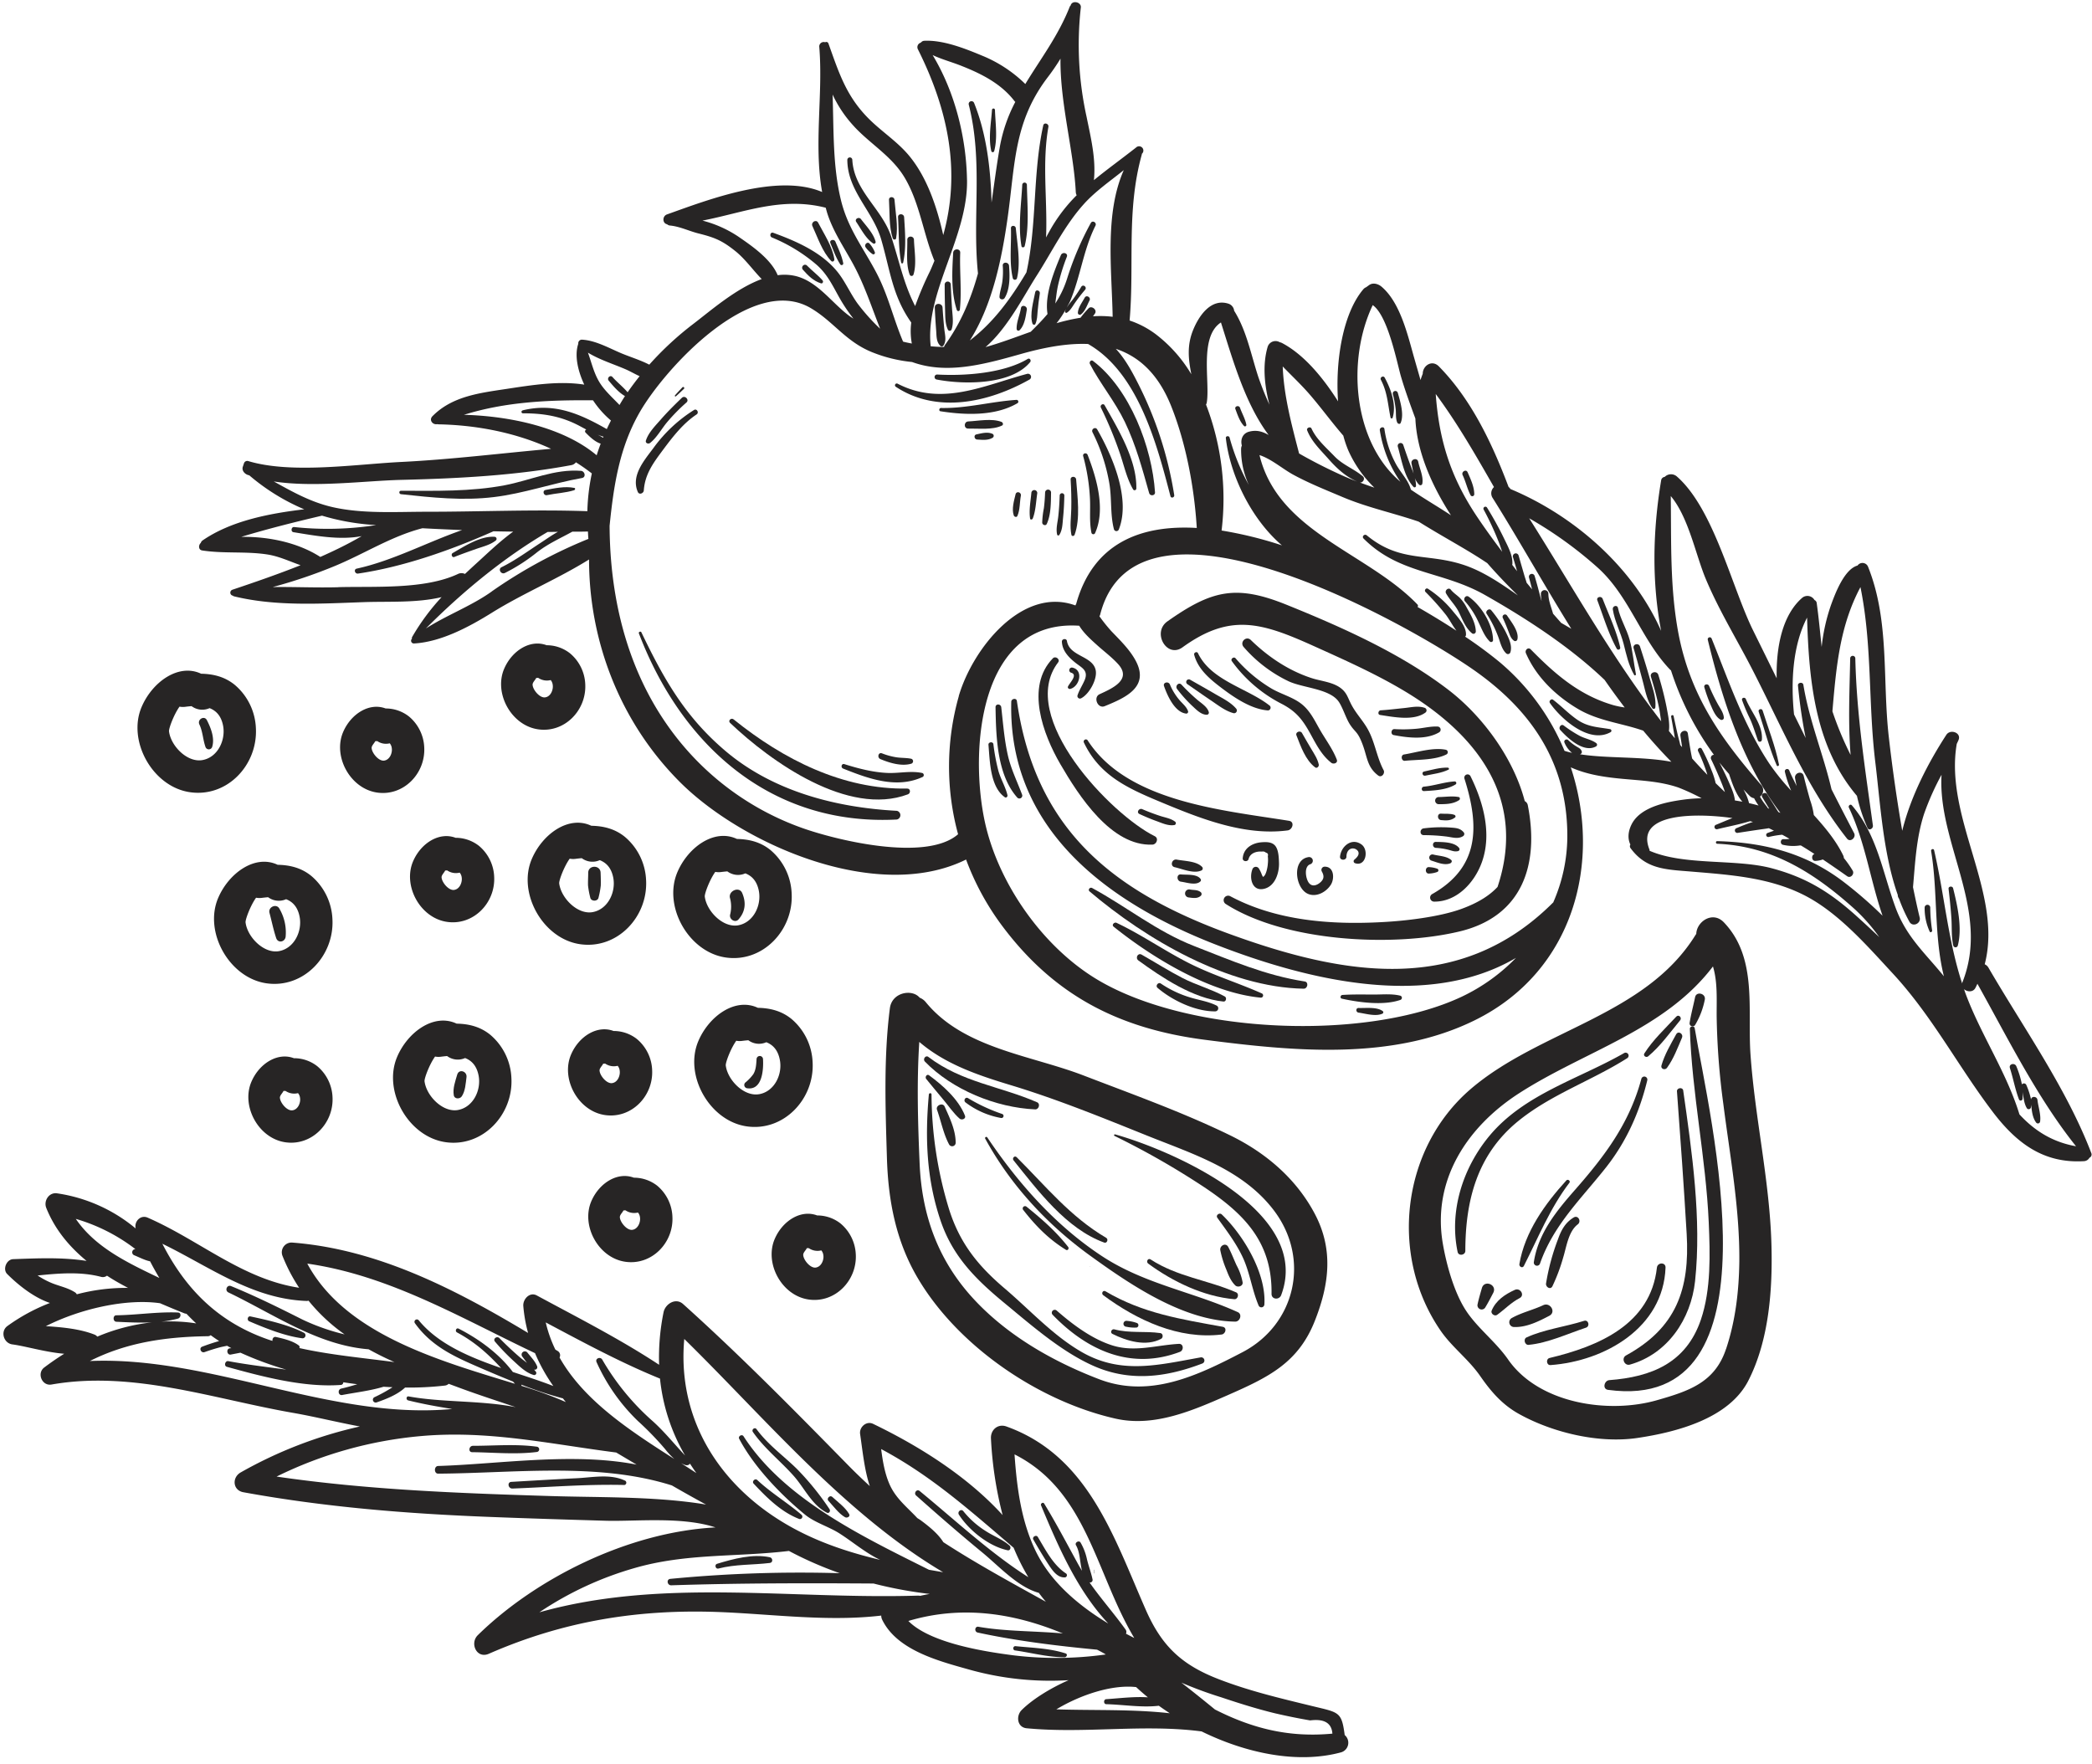 <?xml version="1.0" encoding="UTF-8"?><svg xmlns="http://www.w3.org/2000/svg" xmlns:xlink="http://www.w3.org/1999/xlink" data-name="Layer 1" height="792.4" preserveAspectRatio="xMidYMid meet" version="1.0" viewBox="29.4 104.8 939.9 792.4" width="939.9" zoomAndPan="magnify"><g id="change1_1"><path d="M815.87,578.53c-1.42-20.19,3.29-43.43-12-59.38-5-5.19-12.2-.34-12.37,5.26a5,5,0,0,0-.33.44C768.65,561.29,721,567.51,690,594.21c-30.77,26.53-36.68,74.47-13.43,108.33,5.16,7.52,12.54,12.85,17.83,20.44,4.85,7,9.93,12.91,17.48,17.09,15.18,8.43,35.91,13.32,53.13,10.78,17.51-2.59,41.11-8.66,49.85-25.68,9.4-18.31,11-41.34,10.41-61.52C824.44,635.05,817.86,607,815.87,578.53Zm-11,132.34c-5,15-16.54,18.88-31,23-21.81,6.26-53.12,1.58-66.91-18.29-5.61-8.08-14.08-14.34-19.2-22.4s-8.49-20.15-10.12-29.64c-4.89-28.52,10.88-52.35,33.93-67.35C741.23,577,777.14,567.75,799,539c2.17,7.11,1.61,15.13,1.67,22.65a327.6,327.6,0,0,0,3,39.2c3,23.49,7.38,46.91,7.18,70.68C810.68,684.86,809.12,698.23,804.89,710.87Z" fill="#272525"/></g><g id="change1_2"><path d="M530.47,742.13c17.5,4,34.84-3.63,50.67-10.58,18.22-8,31.56-14.48,39-33.34,6.51-16.47,8.44-32.16-.1-48.21-8.41-15.81-22.07-27.37-38-35.14-21.16-10.32-43.81-18.41-65.78-26.86-23.82-9.17-53.84-12.13-70.87-32.89a6.71,6.71,0,0,0-2.8-2.07c-3.38-4.06-12.46-2.46-13.38,4.73-2.83,22.07-2,45.06-1.33,67.27.57,19.06,4,37.27,13.8,53.89C459.69,709.56,495.9,734.28,530.47,742.13ZM483.6,592.36c20.87,6.32,40.93,14.51,61.15,22.64,20.68,8.31,43.16,15.24,57.11,33.77,16.31,21.67,9.62,51.09-14.25,63.55-20.42,10.66-41.76,20.79-64.4,12.12-21.45-8.22-42.51-20.36-57.86-37.69-15-17-21.83-36.8-22.78-59.22-.77-17.92-1.33-36.49-.15-54.63C454.07,582.89,468.63,587.83,483.6,592.36Z" fill="#272525"/></g><g id="change1_3"><path d="M375.58,486.72c-4.54-3.69-9.72-4.89-15.1-5-10.21-4.81-22,3.78-26.74,14.93-6.53,15.32,5,35.87,21.67,38.32s30.51-12.27,29.67-28.68A26.94,26.94,0,0,0,375.58,486.72ZM361.15,520.5c-6.81,1.3-14.26-6.26-15.1-12.86-.17-1.32,2.22-7.66,4.72-11.13a7.93,7.93,0,0,0,2.54.08q1.45-.19,2.88-.3a8,8,0,0,0,8.07.89c3,1.16,5.22,3.51,6.07,7.84C371.59,511.46,368,519.19,361.15,520.5Z" fill="#272525"/></g><g id="change1_4"><path d="M385,562.59c-4.54-3.69-9.72-4.89-15.1-5-10.21-4.81-22,3.78-26.74,14.93-6.53,15.32,5,35.87,21.67,38.32s30.51-12.27,29.67-28.68A26.91,26.91,0,0,0,385,562.59Zm-14.42,33.78c-6.82,1.3-14.27-6.26-15.1-12.86-.17-1.32,2.22-7.66,4.72-11.13a7.63,7.63,0,0,0,2.54.08q1.44-.19,2.88-.3a8,8,0,0,0,8.06.89c3,1.16,5.22,3.51,6.07,7.84C381.06,587.33,377.47,595.06,370.62,596.37Z" fill="#272525"/></g><g id="change1_5"><path d="M310.17,480.8c-4.54-3.7-9.72-4.9-15.1-5-10.21-4.82-22,3.77-26.74,14.92C261.8,506,273.29,526.57,290,529s30.52-12.27,29.68-28.68A26.9,26.9,0,0,0,310.17,480.8Zm-14.43,33.78c-6.81,1.3-14.26-6.27-15.1-12.87-.17-1.32,2.22-7.66,4.72-11.13a7.92,7.92,0,0,0,2.54.09c1-.13,1.93-.24,2.88-.31a8,8,0,0,0,8.07.89c3,1.16,5.22,3.51,6.07,7.84C306.18,505.54,302.59,513.27,295.74,514.58Z" fill="#272525"/></g><g id="change1_6"><path d="M249.67,569.7c-4.54-3.7-9.72-4.9-15.1-5-10.21-4.82-22,3.77-26.74,14.92-6.53,15.33,5,35.87,21.67,38.32s30.51-12.27,29.67-28.68A26.9,26.9,0,0,0,249.67,569.7Zm-14.43,33.78c-6.81,1.3-14.26-6.27-15.1-12.87-.16-1.32,2.23-7.65,4.73-11.13a7.9,7.9,0,0,0,2.54.09c1-.13,1.92-.24,2.87-.31a8,8,0,0,0,8.07.89c3,1.16,5.22,3.51,6.07,7.84C245.69,594.44,242.1,602.17,235.24,603.48Z" fill="#272525"/></g><g id="change1_7"><path d="M169.26,498.33c-4.54-3.7-9.73-4.89-15.11-5-10.2-4.82-22,3.78-26.74,14.93-6.52,15.32,5,35.87,21.67,38.31s30.51-12.26,29.68-28.68A26.92,26.92,0,0,0,169.26,498.33Zm-14.43,33.78c-6.82,1.3-14.27-6.26-15.1-12.86-.17-1.32,2.22-7.66,4.72-11.13a8.22,8.22,0,0,0,2.54.08c1-.13,1.93-.23,2.88-.3a8,8,0,0,0,8.06.89c3,1.16,5.22,3.51,6.07,7.83C165.27,523.07,161.68,530.8,154.83,532.11Z" fill="#272525"/></g><g id="change1_8"><path d="M114.69,460.71c16.83,2.47,30.51-12.26,29.68-28.68a26.92,26.92,0,0,0-9.5-19.54c-4.54-3.7-9.72-4.89-15.1-5-10.21-4.82-22,3.78-26.74,14.93C86.5,437.72,98,458.27,114.69,460.71Zm5.75-14.44c-6.82,1.3-14.26-6.26-15.1-12.86-.17-1.32,2.22-7.66,4.72-11.13a8.23,8.23,0,0,0,2.54.08c1-.13,1.93-.24,2.88-.3a8,8,0,0,0,8.07.89c3,1.16,5.22,3.51,6.07,7.83C130.88,437.23,127.29,445,120.44,446.27Z" fill="#272525"/></g><g id="change1_9"><path d="M285.44,398.28A16.92,16.92,0,0,0,275,394.69c-7.25-2.76-15.45,2.3-19,10.37-4.89,11,3,25.66,15.18,27.41,11.83,1.71,21.7-8.48,21.17-20.14A19.09,19.09,0,0,0,285.44,398.28Zm-11.22,19.84c-2.43.25-5.48-3.48-5.54-5.73,0-1.05,1.23-2.09,1.63-3,.24,0,.48,0,.72-.05l.17,0a6.93,6.93,0,0,0,5.62,1,4.08,4.08,0,0,1,.9,2.1C278.09,414.66,276.82,417.85,274.22,418.12Z" fill="#272525"/></g><g id="change1_10"><path d="M213.13,426.69a16.86,16.86,0,0,0-10.47-3.59c-7.24-2.76-15.44,2.3-19,10.37-4.89,11,3,25.65,15.18,27.41,11.83,1.71,21.7-8.49,21.17-20.14A19.12,19.12,0,0,0,213.13,426.69ZM201.9,446.53c-2.42.25-5.47-3.48-5.53-5.73,0-1.05,1.23-2.09,1.62-3,.25,0,.49,0,.73-.05l.17,0a6.92,6.92,0,0,0,5.62,1,4,4,0,0,1,.9,2.1C205.78,443.07,204.51,446.25,201.9,446.53Z" fill="#272525"/></g><g id="change1_11"><path d="M244.55,484.79a17,17,0,0,0-10.47-3.59c-7.25-2.76-15.44,2.3-19,10.37-4.88,11,3,25.66,15.18,27.41,11.83,1.71,21.71-8.49,21.17-20.14A19.08,19.08,0,0,0,244.55,484.79Zm-11.23,19.84c-2.42.25-5.47-3.48-5.53-5.73,0-1,1.23-2.09,1.62-3,.24,0,.48,0,.73-.05l.16,0a6.93,6.93,0,0,0,5.62,1,4,4,0,0,1,.91,2.1C237.19,501.17,235.93,504.36,233.32,504.63Z" fill="#272525"/></g><g id="change1_12"><path d="M161.45,580.23c-7.24-2.77-15.44,2.29-19,10.36-4.89,11,3,25.66,15.17,27.41,11.83,1.71,21.71-8.48,21.18-20.13a19.13,19.13,0,0,0-6.87-14.06A16.87,16.87,0,0,0,161.45,580.23Zm-.76,23.42c-2.42.26-5.47-3.48-5.53-5.73,0-1,1.23-2.09,1.62-3,.25,0,.49,0,.73,0l.16,0a6.93,6.93,0,0,0,5.62,1,4,4,0,0,1,.91,2.1C164.57,600.2,163.3,603.38,160.69,603.65Z" fill="#272525"/></g><g id="change1_13"><path d="M315.53,571.59A16.87,16.87,0,0,0,305.06,568c-7.24-2.76-15.44,2.29-19,10.36-4.89,11,3,25.66,15.17,27.41,11.83,1.71,21.71-8.48,21.17-20.13A19.08,19.08,0,0,0,315.53,571.59ZM304.3,591.43c-2.42.26-5.47-3.48-5.53-5.73,0-1.05,1.23-2.09,1.62-3,.24,0,.49,0,.73-.06l.16,0a6.93,6.93,0,0,0,5.62,1,4,4,0,0,1,.91,2.1C308.18,588,306.91,591.16,304.3,591.43Z" fill="#272525"/></g><g id="change1_14"><path d="M295.16,644.28c-4.88,11,3,25.65,15.18,27.4,11.83,1.71,21.71-8.48,21.17-20.13a19.12,19.12,0,0,0-6.86-14.06,17,17,0,0,0-10.47-3.58C306.93,631.15,298.74,636.2,295.16,644.28Zm18.26,13.06c-2.42.25-5.47-3.48-5.53-5.73,0-1.06,1.23-2.09,1.62-3,.24,0,.48,0,.73-.05l.16,0a6.93,6.93,0,0,0,5.62,1,4,4,0,0,1,.91,2.11C317.29,653.88,316,657.06,313.42,657.34Z" fill="#272525"/></g><g id="change1_15"><path d="M377.55,661.24c-4.89,11,3,25.65,15.17,27.4,11.83,1.71,21.71-8.48,21.18-20.13A19.16,19.16,0,0,0,407,654.45a16.93,16.93,0,0,0-10.47-3.58C389.32,648.11,381.12,653.16,377.55,661.24ZM395.8,674.3c-2.42.25-5.47-3.48-5.53-5.73,0-1.06,1.23-2.09,1.62-3,.25,0,.49,0,.73,0l.16,0a6.93,6.93,0,0,0,5.62,1,4,4,0,0,1,.91,2.11C399.68,670.84,398.41,674,395.8,674.3Z" fill="#272525"/></g><g id="change1_16"><path d="M618.82,871.26c-14.12-3.44-28.17-6.75-41.76-12-16.68-6.42-25.67-14.86-32.81-31.06-14.42-32.74-25.88-69.32-62.69-82.52-3.83-1.38-7.16,1.52-6.94,5.42a170.79,170.79,0,0,0,5.24,34.39c-15.9-17.5-37.73-31.13-58.22-41-3-1.43-6.24,1.49-5.81,4.54,1.2,8.35,2,16.38,4.35,23.43-3-2.76-6-5.61-9-8.64-24.45-24.93-48.91-49.81-74.9-73.16-3.34-3-8,0-8.75,3.69a101.64,101.64,0,0,0-2,23.62C308,706.42,289,696.78,270.56,686.81c-3.21-1.73-6.28,1.73-6.05,4.74a66.06,66.06,0,0,0,2.15,12.11c-32.71-19.61-67.39-37.58-105.82-40.59a4.38,4.38,0,0,0-4.51,6,78.2,78.2,0,0,0,7.46,14.29C138.31,679.49,119,662,95.72,651.85c-3.2-1.4-6.14,1.81-5.36,4.88a71.14,71.14,0,0,0-35.29-15.79c-3.63-.57-6.15,3.33-4.89,6.53C54,657.06,60.44,664.83,68.3,671.3c-10.9-1.7-21.81-1.19-33-.79-3,.11-4.8,4.56-2.67,6.68,4.82,4.8,11.86,10.54,19.21,13a84,84,0,0,0-19.15,10.39c-3.26,2.43-1.62,7.72,2.27,8.23,5.82.76,15,3.54,23.29,4.2-3.09,1.92-6.11,4-9,6.19-3.38,2.56-1,8.38,3.27,7.64,36.59-6.42,72.81,6.5,108.57,12.73,9.37,1.63,19.59,4.17,30,6.12a194.12,194.12,0,0,0-53.61,20.67c-3.92,2.27-3.53,8,1.27,8.87,36.79,6.71,73.67,9.67,111,11.1,17.21.67,34.43,1.2,51.65,1.7,13.52.4,34.2-2,49.46,3-39.43,2.09-80.86,23-106.79,48.41-3.72,3.66-.52,10.75,4.95,8.36,33.93-14.86,67.83-20.26,104.77-18.7,23.42,1,48,4.32,71.54,1.54a4.14,4.14,0,0,0,.39,1.8c6.64,13.75,25.28,18.58,39,22.43a134.91,134.91,0,0,0,44.79,4.79c-8.66,3.81-16.44,8.8-21.09,13.42-2.62,2.61-2.08,7.78,2.26,8.19,26.18,2.49,52.54-2,78.59,1.42,20.37,10,43.31,14.56,62.4,9.46a4.49,4.49,0,0,0,1.88-7.83C632.15,873.72,631.05,874.24,618.82,871.26ZM539,840.71c-1.24-.63-2.48-1.27-3.72-1.93a1.81,1.81,0,0,0-.15-1.83c-5.29-7.37-11.12-13.9-16.22-21.19a1.14,1.14,0,0,0,1.37-1.27c-.61-3-1.76-6-2.49-9a25.57,25.57,0,0,0-2.92-7.67c-.71-1.15-2.74,0-2.05,1.21,1.87,3.22,1.73,7.73,2.72,11.51-.62-1-1.24-2.06-1.83-3.13-5-9.12-9.77-18.24-15.19-27.1-.49-.8-1.74,0-1.39.83,7.72,18.51,16.27,38.21,30.19,53.07-13.49-8.18-25.9-18.67-32.65-32.65-6.49-13.46-8.43-28.5-9.46-43.34C517.81,774.68,521.56,811.48,539,840.71Zm-54.2-40.57a100,100,0,0,0,6.62,13.26c-17.28-11-33.21-25.93-48.85-38.74-1.3-1.06-2.79,1-1.56,2.05,9.78,8.7,19.65,17.3,29.76,25.61,7.51,6.17,15.84,15.47,25.36,18.12h0c1,1.37,2.07,2.7,3.17,4-16.18-8.94-31.49-17.31-46.08-26.78-2.43-3.91-6.6-7.19-10.05-9.76-.53-.39-1.1-.71-1.64-1.07-4.67-5-9.75-8.85-12.55-15.34-2.11-4.89-3-10.28-3.69-15.66C447.86,767.85,465.24,783.48,484.77,800.14Zm-158.88-76a85.86,85.86,0,0,0,11.28,34.59c-4.83-5.13-9.23-10.64-14.47-15.37A110.62,110.62,0,0,1,300,715.67c-.87-1.52-3.34-.56-2.57,1.11A85,85,0,0,0,316,743.23a135.72,135.72,0,0,1,12.21,12.6,33.43,33.43,0,0,0,4.17,4.48c-19.87-12.69-40.65-26.2-51.58-45.61a2.21,2.21,0,0,0-.81-2.91l-1.08-.66a58,58,0,0,1-4.32-12.2C291.43,707.87,308.29,717,325.89,724.16Zm11.7,38.92a1.74,1.74,0,0,0,1.77-.68c.93,1.43,1.88,2.85,2.88,4.24q-3.42-2.24-6.93-4.48A12.62,12.62,0,0,0,337.59,763.08Zm-70.35-34.53-3.6-1.12a.81.81,0,0,0,0-.43l-.06-.09A175,175,0,0,0,282.07,733a1.15,1.15,0,0,0,.18,0c.47.57.9,1.16,1.38,1.72A172.94,172.94,0,0,0,267.24,728.55Zm13.59,15.79h0l-.05,0Zm-11.1-31.62A77.86,77.86,0,0,0,278,727.51c-5.71-2.23-11.9-4.22-18.19-6.31-6.25-8.32-15.4-14.91-24.37-19.48-1.07-.54-1.74,1.16-.71,1.71,8,4.27,14.07,9.76,19.81,16-14.26-4.91-28.29-10.78-37.05-21.5a1.08,1.08,0,0,0-1.7,1.32c6.83,9.55,16,14.26,26.61,18.89,5.75,2.51,11.59,5,17.49,7.37l.89,1c-33.73-10.33-76.17-22.12-93.32-54C204.39,677.8,236.37,696.9,269.73,712.72ZM167.24,689.29a2.76,2.76,0,0,0,.77-.13,80.45,80.45,0,0,0,16.22,15.15,96.17,96.17,0,0,1-19-6.69c-10.55-5.32-21.07-10.53-32-15-1.85-.77-3,2-1.18,2.86C152.38,695.2,172,709.16,195,711c3.74,2.06,7.62,4,11.62,5.76-14.26-1.92-28.64-3.17-42.72-6.31a.91.91,0,0,0-.21-1.13c-2.79-2.15-6.92-3.09-10.3-3.84-1.13-.25-1.72.83-1.55,1.75-.27-.09-.55-.15-.81-.24-23.27-7.74-38.2-22.89-48.68-43.4C123.59,673.91,142.73,688.45,167.24,689.29ZM63.46,652.42A81,81,0,0,1,90.24,666a1.43,1.43,0,0,0-.63,2.72c2.28.91,4.77,2.26,7.23,2.77,1.31,2.55,2.69,5,4.16,7.47C86.76,672.13,72.27,665.31,63.46,652.42ZM46.3,677.85c9.58-1,19.45-1.79,28.54.62a3,3,0,0,0,2.63-.54c3,2,6.22,3.78,9.44,5.49a86.72,86.72,0,0,0-23,2.88,2.56,2.56,0,0,0-1-1c-3.36-2.06-6.82-2.63-10.47-4.14A38,38,0,0,1,46.3,677.85ZM50,700.61c15.59-7.87,36.14-12.46,51.3-10.3,3.71,1.6,7.38,3.12,11,4.56a5.73,5.73,0,0,0,.88.18c1.41,1.48,2.85,2.94,4.37,4.32a74.65,74.65,0,0,0-15.83-.77,47.49,47.49,0,0,0,7.64-1.39c1.34-.38,1.67-2.66,0-2.73-9.16-.38-18.51,1.12-27.7,1.25-1.63,0-1.6,2.81,0,2.9,5.13.25,10.64.53,16,.27a87.68,87.68,0,0,0-24.55,6.42,3,3,0,0,0-1.15-.88C65.41,701.86,57.67,701.1,50,700.61Zm19.78,15.66c16.24-8.21,33.64-10.88,53-11.14a1.94,1.94,0,0,0,1.28-.46q1.85,1.37,3.8,2.62l-.61.18c-2.37.69-4.7,1.48-7,2.35-1.61.61-.55,3,1.05,2.45,2.3-.81,4.61-1.55,7-2.17,1-.26,2.08-.44,3.12-.68.64.36,1.27.73,1.93,1.08l-.64.06c-1.82.16-1.38,3.17.41,2.81,1.43-.29,2.87-.54,4.31-.84A152.28,152.28,0,0,0,158,720.14c-8.75-1.19-17.55-2.22-26-3.81-1.45-.28-2.13,2.15-.67,2.55,15.95,4.41,34.67,9.4,51.3,8.13a1.15,1.15,0,0,0,1-1.19q3.14.49,6.28.88c-2.41.73-4.81,1.43-7.16,1.95-1.82.4-1.44,3.25.42,2.89,5.76-1.11,12.53-1.88,18.56-3.71,1.33.09,2.66.16,4,.21l-.37.26a67.36,67.36,0,0,1-7.73,4.23,1.27,1.27,0,0,0,1,2.33c4.18-1.46,9.32-3.44,12.77-6.67a139.69,139.69,0,0,0,17.8-.88,3,3,0,0,0,1.78-.8l4.77,1.77c8.51,3.16,17,5.89,25.34,8.72-15.72-3.09-33.07-2.06-48.06-4.82-1.16-.21-1.32,1.52-.22,1.79,6.64,1.64,13.21,2.8,19.74,3.86C178,742.9,124.38,714,69.82,716.27Zm273,63.89c-21.65-3.08-44.22-2.55-66-3.22-41.13-1.26-82.38-2.79-123.12-8.75A183.06,183.06,0,0,1,218.48,750c30.32-2.71,58.1,3.58,87.77,7.38,3.05,1.82,6.11,3.62,9.17,5.44-28.61-5.61-62.27-.19-89.16.61-1.94.06-1.93,3.46,0,3.45,34.28-.21,71.86-5.18,105,5.29q7.64,4.41,15.37,8.62C345.44,780.57,344.14,780.35,342.8,780.16Zm-6-73.85c36.42,35.7,72,78.53,116.34,104.85l-6.35-1.1c-29.4-14.73-65-31.56-83.33-60-.7-1.08-2.55,0-1.94,1.15,6.68,12.65,18.68,25.13,29.57,34.07,4.35,3.57,10.64,5.38,15.41,8.4,5.51,3.5,10.42,7.67,16.22,10.84.71.39,1.41.72,2.12,1.09-18.05-4.29-35.43-10.49-51.16-21.86C347.64,764.88,334,737.22,336.84,706.31ZM271.72,829.17a151.15,151.15,0,0,1,42.71-19.86c23.3-6.76,45.88-4.87,69.43-7.71a165,165,0,0,0,22.83,10,605.93,605.93,0,0,0-76.12,2.55c-1.9.18-1.41,2.95.43,2.89,30.32-1,60.55-1,90.87-.8a188.61,188.61,0,0,0,25.25,4.68c-1.44.25-2.88.53-4.34.86a3.57,3.57,0,0,0-.76-.11C384.22,823.45,327,813.64,271.72,829.17ZM484.8,848.51c-11.09-1.45-37.14-5.11-47.29-15.45,24.19-7.19,47.46-3.48,69.41,5.61-12.69-1.15-25.8-.87-37.92-3-1.68-.3-1.95,2.25-.32,2.6,17.37,3.75,35.74,6,53.61,7.69q2,1,3.93,2.15A159.49,159.49,0,0,1,484.8,848.51ZM504,872.77c10.56-6.37,24.81-11.24,35.84-10,1.7,1.57,3.46,3.11,5.29,4.6-6.19-.41-12.79.44-18.72.83-1.27.08-1.26,2.22,0,2.25,7.72.19,16,1.62,23.64.7,1.6,1.16,3.24,2.27,4.91,3.37C538.06,872.64,521,873.32,504,872.77Zm71.18,0c-4.88-4-9.87-8-15-12a180.43,180.43,0,0,0,17.9,6.59c8,2.68,16,5.2,24.13,7.18q7.86,1.83,15.81,3.2c6.37-.81,9.66,1.19,10,5.94C608.76,885.5,592.25,881.49,575.15,872.78Z" fill="#272525"/></g><g id="change1_17"><path d="M385.84,767.71c5,5.55,8.25,13.25,15.08,16.71,1,.49,1.71-.79,1.19-1.55a123.17,123.17,0,0,0-14.68-18.13c-6.12-6-13-10.85-18.13-17.85-.79-1.08-2.38.18-1.63,1.27C372.81,755.54,379.88,761.05,385.84,767.71Z" fill="#272525"/></g><g id="change1_18"><path d="M409.05,786.44c.89.51,2.53-.25,1.84-1.43-1.74-3-5.06-5.38-7.58-7.7-1-.95-2.7.72-1.73,1.76C403.82,781.47,406.18,784.78,409.05,786.44Z" fill="#272525"/></g><g id="change1_19"><path d="M388.39,787.21a1.1,1.1,0,0,0,1.08-1.89c-6.4-5.49-13.68-9.8-19.87-15.61-1-.89-2.51.68-1.61,1.64C373.83,777.59,380.29,784.05,388.39,787.21Z" fill="#272525"/></g><g id="change1_20"><path d="M352.11,809.52c7.79-2,15.31-1.57,23.18-2.52,1.52-.19,1.33-2.27,0-2.56-7.69-1.63-16.41.7-23.76,2.95C350.31,807.75,350.88,809.84,352.11,809.52Z" fill="#272525"/></g><g id="change1_21"><path d="M482.11,801.3c1.25.26,1.65-1.41.86-2.11-3.07-2.75-7.29-4.29-10.73-6.54a40.32,40.32,0,0,1-10-8.88c-1-1.31-2.87.21-2,1.56C464.78,792.4,473.76,799.54,482.11,801.3Z" fill="#272525"/></g><g id="change1_22"><path d="M508,813.47a1,1,0,0,0,.44-1.69c-5.88-3.8-9.22-10.58-12.79-16.49-.67-1.11-2.64,0-2,1.18,2.3,4,4.65,7.95,7.19,11.78C502.51,810.73,504.7,813.77,508,813.47Z" fill="#272525"/></g><g id="change1_23"><path d="M521.17,811.65l-.12-1.58c0-.07-.11-.05-.11,0l.12,1.58C521.07,811.74,521.18,811.72,521.17,811.65Z" fill="#272525"/></g><g id="change1_24"><path d="M508.16,847.64c-7.31-2.37-15.07-2.48-22.67-3.28a1,1,0,0,0-.24,1.91c7.48,1.05,14.88,3.09,22.46,3.1C508.63,849.37,509.22,848,508.16,847.64Z" fill="#272525"/></g><g id="change1_25"><path d="M310,769.92c-6.48-3-14.29-1.36-21.25-1-9.88.48-19.75,1.08-29.62,1.65-1.94.11-1.47,3,.44,3,16.59-.63,33.31-2,49.91-1.61A1,1,0,0,0,310,769.92Z" fill="#272525"/></g><g id="change1_26"><path d="M241.52,757.23c9.55.11,19.64,1.12,29.13-.1a1.19,1.19,0,0,0,0-2.35c-9.35-1.31-19.31-.41-28.75-.41C240.05,754.37,239.66,757.21,241.52,757.23Z" fill="#272525"/></g><g id="change1_27"><path d="M259.78,715.9c2.73,2.47,5.71,5.58,9.32,6.63a.93.93,0,0,0,1.08-1.42,12,12,0,0,0-.86-1,1.11,1.11,0,0,0,1.4-1.46c-.91-2.31-2.84-4.24-4.36-6.16a1.46,1.46,0,0,0-2.3,1.8c.7.9,1.38,1.89,2.11,2.83-1.18-.94-2.4-1.83-3.51-2.79-3.07-2.66-6-5.41-8.85-8.32-1.13-1.17-3.14.31-2,1.58A97.11,97.11,0,0,0,259.78,715.9Z" fill="#272525"/></g><g id="change1_28"><path d="M141.37,698.42c7.26,3.1,16,6.64,23.87,7.64a1.32,1.32,0,0,0,.66-2.51c-7-3.59-16.23-5.65-24-7.32C140.66,696,140.23,697.93,141.37,698.42Z" fill="#272525"/></g><g id="change1_29"><path d="M252.05,347.71a.94.94,0,0,0-.47-1.74c-6.34-.41-13.5,4.24-18.79,7.3-.91.53-.3,2.18.74,1.76,3.23-1.29,6.51-2.44,9.78-3.6C246.29,350.38,249.52,349.66,252.05,347.71Z" fill="#272525"/></g><g id="change1_30"><path d="M904.86,504.13c.52,4.5,1,9,1.29,13.55.26,4-.08,8.07.84,12a1.05,1.05,0,0,0,2,0c2.11-7.87-.14-18-2.09-25.8C906.63,502.75,904.72,502.94,904.86,504.13Z" fill="#272525"/></g><g id="change1_31"><path d="M894.11,512.56a25.11,25.11,0,0,0,2.25,10.74c.32.7,1.21.15,1.12-.47a69.29,69.29,0,0,1-.85-10.27A1.26,1.26,0,0,0,894.11,512.56Z" fill="#272525"/></g><g id="change1_32"><path d="M936.46,598.65a.83.83,0,0,0,1.63-.22,20.14,20.14,0,0,0,.07-3c.38,2.53.64,5.29,1.89,7.28a1,1,0,0,0,1.76-.23A6.41,6.41,0,0,0,942,601c.21,2.82.56,5.91,2.16,8.08a1,1,0,0,0,1.84-.5c.41-3.08-.85-6.51-1.2-9.58-.21-1.76-2.77-1.85-2.88-.2a32.81,32.81,0,0,0-2.11-6.5,1.15,1.15,0,0,0-2-.29,41.49,41.49,0,0,0-2.5-8.15c-.7-1.73-3.5-1.08-2.89.8C933.91,589.31,934.74,594.1,936.46,598.65Z" fill="#272525"/></g><g id="change1_33"><path d="M318.65,325.15c.54-7.67,4.6-12.8,9-18.73,4.23-5.66,8.77-11.48,14.72-15.42,1.22-.81.11-2.77-1.16-2a65.44,65.44,0,0,0-18.32,17.21c-4.18,5.57-10.1,12.42-6.91,19.65C316.63,327.27,318.57,326.41,318.65,325.15Z" fill="#272525"/></g><g id="change1_34"><path d="M321.48,303.8c3.1-2.45,5.18-6.43,7.74-9.44a83.3,83.3,0,0,1,8.59-8.73c1.42-1.24-.71-3.41-2.08-2.08-3.25,3.13-6.47,6.31-9.43,9.71-2.43,2.77-5.56,5.88-6.7,9.45C319.22,303.89,320.68,304.44,321.48,303.8Z" fill="#272525"/></g><g id="change1_35"><path d="M333.08,282.84c1.24-1.08,2.42-2.23,3.61-3.35.46-.43-.25-1.14-.68-.69-1.12,1.2-2.27,2.38-3.34,3.62A.29.29,0,0,0,333.08,282.84Z" fill="#272525"/></g><g id="change1_36"><path d="M256.19,322.81c-15.23,2.91-31.21,2.51-46.63,2.47-1,0-1,1.45,0,1.55,13.93,1.52,27.72,3,41.71,1.3,13.44-1.61,26.31-6.21,39.63-8.58,1.92-.35,1.28-3.07-.43-3.21C278.48,315.4,267.8,320.59,256.19,322.81Z" fill="#272525"/></g><g id="change1_37"><path d="M287.4,324c-4.21-.84-8.76.16-12.93.94-1.51.28-.88,2.64.65,2.32,4-.85,8.34-1,12.28-2.23C287.87,324.83,288,324.06,287.4,324Z" fill="#272525"/></g><g id="change1_38"><path d="M516.31,438.26c6.86,14.56,19,20.36,33.46,26.41,18,7.53,38.31,15.84,58.16,13.21,2.18-.29,3.29-3.88.59-4.31-29.83-4.81-72.79-8.46-90.54-36.28A1,1,0,0,0,516.31,438.26Z" fill="#272525"/></g><g id="change1_39"><path d="M680.4,414.93c-21.34-16.45-48.1-28.38-72.95-38.42-22.67-9.16-33.62-6.61-53.58,7.48-7,5-.22,16.72,6.81,11.64,21.35-15.43,35.4-11.22,58.94-.59,13.49,6.09,27.29,12.23,40,19.77,34.41,20.34,55.55,49.59,42.6,88.47-3.55,3.81-8.63,7.08-16,9.79-10.15,3.75-25.68,5.48-35.63,6-23.16,1.28-47.71-.56-68.4-11.59a2,2,0,0,0-2,3.51c26.75,17.05,75.1,19.43,104.95,12.29,28.22-6.75,35.94-30,30.67-56.72a2.54,2.54,0,0,0-1.36-1.83C709.33,445.12,695.2,426.34,680.4,414.93Z" fill="#272525"/></g><g id="change1_40"><path d="M636.1,420.47c-1-2-1.54-3.82-3.14-5.47-3.69-3.79-9.64-4-14.39-5.58-10.32-3.38-19.48-9.56-27.22-17.1-2.09-2-5.11,1-3.18,3.18a62.1,62.1,0,0,0,20.15,15.37c6.38,3,18.12,3.3,22.35,8.91,1.84,2.46,3.31,7.36,5,10.12,2.62,4.21,3.56,3.09,5.95,9.46,2.11,5.62,2,10.12,7,13.87,1.51,1.14,3.17-1,2.41-2.42-3.18-6-3.89-12.79-7.24-18.62C641.38,428,638.25,425,636.1,420.47Z" fill="#272525"/></g><g id="change1_41"><path d="M969,622.89c-11.11-29.1-30.61-56.47-46.24-83.37a3.66,3.66,0,0,0-1.66-1.49c8.35-32-18.24-65.65-12.57-99,.26-.6.58-1.19.82-1.8,1.32-3.29-3.71-5-5.48-2.31-8.16,12.56-16,27.59-19.83,43.13-2.42-14-4.43-28.08-6-41.88-3-25.76.45-52.26-9.34-76.7a2.69,2.69,0,0,0-4.73-.59c-6,1.64-10.11,12.77-11.88,17.59a83.7,83.7,0,0,0-4.25,19c-.7-6.61-1.32-13.23-2.22-19.72a1.7,1.7,0,0,0-1-1.37,3.67,3.67,0,0,0-5.45-1.06c-9.08,7.83-11.82,22.32-11.54,36.21q-5.28-10.72-10.57-21.45c-9.58-19.35-17.61-54.59-34.25-69.19a4,4,0,0,0-5.49.17,1.81,1.81,0,0,0-1.6,1.59c-3.82,22.93-4.18,45.88,0,67.59C763,359.45,736.44,336.38,708,324.5l-.21-.32a3.52,3.52,0,0,0-.61-.61c-7.38-19.57-16.78-39.41-31.32-54.16-3.17-3.21-7.26-.21-7.24,3.29-.37.95-.72,1.9-1,2.86-.94-3.35-1.92-6.67-2.86-10-2.9-10.19-6.22-24.85-14.7-32-1.45-1.21-3.77-1.91-5.49-.71l-1.4,1,0,0a3.3,3.3,0,0,0-1.27.93c-9.17,10.81-12.62,32.08-11.33,50.33-6.73-10.57-15.24-21-25.29-26.26a4.48,4.48,0,0,0-.92-.3,3.71,3.71,0,0,0-5.4,2c-2.36,7.89-1.56,17.11.78,26.06a133.16,133.16,0,0,1-5-12.46c-3.29-10-5.24-20.79-10.86-29.74a3.73,3.73,0,0,0-2.5-3.15c-7.81-2.57-13.21,5.23-15.83,11.56-3,7.15-2.19,13.53-.9,20.13a63.41,63.41,0,0,0-16-18,41.22,41.22,0,0,0-11.74-6.15c2.21-25.15-1.55-49.36,5.49-74.59,0-.11,0-.17,0-.28a1.59,1.59,0,0,0,.13-.13,1.92,1.92,0,0,0-2.72-2.72c-6.69,5.26-13,9.78-18.93,14.65.94-9.59-1.31-18.69-3.3-28.47A150,150,0,0,1,515,108.16c.27-2.33-3.54-3.36-4.48-1.22-.06.14-.1.29-.16.42s-.23.17-.3.34c-5.18,13.22-13.26,23.68-20,34.85a60,60,0,0,0-19.37-12.73c-7.79-3.25-17.63-7.15-26.16-6.69a2.07,2.07,0,0,0-1.42.84,2.09,2.09,0,0,0-1.3,3c13.83,27.63,19.24,55.22,11.37,83.44-2.83-12.59-7.2-25.68-15.11-35.38-5.17-6.34-12.14-10.8-17.94-16.49-10.44-10.24-13.71-20.75-18.54-34.24a1,1,0,0,0-1.46-.51,2,2,0,0,0-2.66,1.9c1.81,21.36-2.55,44.08,1.31,65.38-20.24-8.6-51.75,3.67-69.71,10.06-2.16.77-2.12,4,.05,4.43a2.16,2.16,0,0,0,1.27.56c4.46.42,8.52,2.48,12.82,3.56,7.4,1.85,10.69,3.22,16.65,8,4.35,3.5,7.82,8.46,11.76,12.5-11.54,4.22-22.83,14.12-30.64,20.08a141.8,141.8,0,0,0-19.87,18.37c-4-2.07-8.69-3.48-12.65-5.15-5.59-2.36-11.56-5.78-17.68-6.08a1.6,1.6,0,0,0-1.56,1.83c-1.73,5.06-.36,11.86,2.68,18.37-11.52-1.78-23.61.22-35.07,1.95-12,1.82-24.27,3.26-33.13,12.23-1.71,1.73.13,4,2.13,3.57a2.59,2.59,0,0,0,.4.09c17.21.31,34.94,3.7,50.76,11-22.46,2-44.83,4.79-67.38,5.91-20.32,1-49.16,5.48-68.72-.41A1.54,1.54,0,0,0,139,313l-.49,1.45c-.57,1.65.66,3.11,2.09,3.68.26.11.57.15.84.26a94.39,94.39,0,0,0,24.64,15.23c-15.88,1.89-32.88,5.18-45.69,14a2,2,0,0,0-.77,1.1c-1.11.95-1.12,3.11.6,3.38,9.71,1.51,19.57.31,29.3,1.81,5.21.8,10,3.1,14.92,4.83-10.06,4-20.34,7.56-30.59,11a1.38,1.38,0,0,0,.17,2.68c.14.08.2.21.38.26,18.86,4.66,39.32,3.31,58.6,2.64,10.95-.38,23.63.43,34.81-2.25a99.16,99.16,0,0,0-13.29,18,.8.8,0,0,0,0,.67l-.08.06a1.24,1.24,0,0,0,.87,2.1c12.16-.63,24.91-7.48,35.08-13.81,14.08-8.76,29.6-15.17,43.66-23.93,0,36.83,14,73.16,40.83,100,28.17,28.15,88.72,54.52,128.56,34.81a118.69,118.69,0,0,0,15.78,29.21c23.4,31.6,52.53,46.71,91.41,51.76,39.77,5.15,84.29,9.57,121.5-8.83,44.62-22.06,57-71.38,43-113.56,7.35,3.31,15.29,4.44,23.74,5.21s16.75,1.14,24.69,3.89a98.71,98.71,0,0,1,10.36,4.79,70.72,70.72,0,0,0-7.24.5c-7.66,1-20,3.06-24.16,11.08-1.76,3.43-1.87,6.69-.61,9.23a1.38,1.38,0,0,0,0,1.51c7.08,9.71,16,9.67,27.62,10.64,17,1.43,34.19,2.55,49.8,10.25s28.63,22.73,40.47,35.52c17.73,19.16,29.25,41.54,44.82,62.06,10.76,14.19,22.88,23.32,41,22.26a3,3,0,0,0,2.54-1.54A1.59,1.59,0,0,0,969,622.89ZM700.62,323.62a3.83,3.83,0,0,0-.54,5c11.47,18.25,22.87,38.69,35.29,58.69q-2.31-1.37-4.55-2.65c-1.24-1.37-2.44-2.78-3.67-4.16l-.09-.35c-.83-2.88-2-5.62-2-8.66a1.69,1.69,0,0,0-3.37,0,18.41,18.41,0,0,0,.32,3.17.69.69,0,0,1-.11-.13c-.26-.94-.53-1.87-.75-2.75-.7-2.75-1.46-5.47-2.26-8.19a1.31,1.31,0,0,0-2.53.7c.49,1.75.93,3.52,1.38,5.28l-2.45-2.95c-.34-1.22-.78-2.42-1.11-3.58-.84-2.89-1.67-5.77-2.5-8.66a1.31,1.31,0,0,0-2.53.7c.62,2.11,1.24,4.23,1.85,6.34-.75-.95-1.47-1.94-2.22-2.89a.84.84,0,0,0,.11-.3c.23-4-2.16-8.21-3.88-11.78-2.25-4.65-4.79-9.17-7.49-13.57a.88.88,0,0,0-1.52.89,132.39,132.39,0,0,1,6.78,14.6c.56,1.41,1,2.89,1.55,4.36-3.93-5.22-7.78-10.5-11.4-15.92-12.07-18.06-17-34.71-18.48-55C684.24,295,692.44,309.36,700.62,323.62Zm-54.48-81.74c6.9,4.79,10.94,26.17,12.74,32.25,1.88,6.36,4.15,12.52,6.42,18.69.63,14.53,7,29.5,16,43.49-5.76-3.81-11.86-7.33-18-11.51-1.14-4.19-4.47-7.51-6.58-11.25a46.49,46.49,0,0,1-5.32-16c-.21-1.36-2.25-.77-2.07.57a55.73,55.73,0,0,0,9.25,23.12C637.39,303.35,634.3,266.83,646.14,241.88ZM618.2,282.46c5.06,5.91,9.63,12.19,14.73,18.07a48.94,48.94,0,0,0,2.26,6.69,53.73,53.73,0,0,0,11.69,16.67q-3.3-1.12-6.53-2.31c1.41.23,2.53-1.78,1.36-2.77-4.05-3.43-9-5.1-12.74-9s-8.12-7.63-10.33-12.47c-.5-1.09-2.41-.31-1.95.82,2,5.09,6.18,9,9.76,13.05s7.6,7.78,12.72,9.95c-2-.74-3.89-1.51-5.77-2.33a222.4,222.4,0,0,1-20.34-10.29c-3.26-12.55-6.89-25.92-7.35-39.09C609.87,273.76,614.29,277.88,618.2,282.46Zm-46.62,3.21c1.55-9.3-3.53-29.54,6.37-36,5.26,16.55,10.78,36.38,21.43,50.57-2.65-1.52-5.36-2.43-8.85-1.48-2.91.79-3.9,3.62-3.18,6.23a3.5,3.5,0,0,0-.34,1.43,37.64,37.64,0,0,0,3.49,16.3,95.57,95.57,0,0,1-8.67-21.34c-.24-.9-1.79-.76-1.68.23,1.82,16.27,11.16,36.19,25.21,48.21a177.89,177.89,0,0,0-27.12-6.67,118.19,118.19,0,0,0-7-56.6A2.45,2.45,0,0,0,571.58,285.67Zm-55-89.44c5.28-5.76,11.7-10.14,17.72-15-8.68,19.55-5.39,44.7-5,65.89a46.52,46.52,0,0,0-8.83-.21l.84-1.2c1.25-1.7-1.59-3.92-2.94-2.27a40.77,40.77,0,0,0-3.5,4.11A89.3,89.3,0,0,0,504.1,250a43.38,43.38,0,0,0,4.3-6.51,6.26,6.26,0,0,0-.48,1.17.56.56,0,0,0,.82.63c1.53-1,2.3-2.49,3.34-4A69.42,69.42,0,0,1,516.9,235c1.05-1.21-.9-2.68-1.72-1.33a63.6,63.6,0,0,1-3.92,5.86,33.48,33.48,0,0,0-2.6,3.45c.49-.94,1.07-1.82,1.49-2.79,4.72-11.19,5.93-23,11.42-34,.69-1.38-1.32-2.58-2.08-1.22a136.75,136.75,0,0,0-10.63,24.91,44.94,44.94,0,0,1-5.35,11.28c.4-2.67.63-5.39,1.21-8a88.61,88.61,0,0,1,4-13c.66-1.69-2-2.35-2.68-.74-3.18,7.58-7.39,18-6,26.44-2.28,2.72-4.8,5.29-7.55,8-6.78,2.42-13.57,5-20.31,6.89,9.76-8.37,16.94-22.61,22.86-31.91C502,218,507.83,205.82,516.59,196.23ZM500,139.68a94.64,94.64,0,0,0,5.86-8.53c-.24,19.93,5.94,41.42,6.87,59.94a3.45,3.45,0,0,0,.4,1.43A71.9,71.9,0,0,0,500.73,209c-.46.82-.91,1.64-1.36,2.46,0-.5.05-1,.06-1.51.49-16.16-1.85-32.07,1-48.14.27-1.5-2-2.17-2.32-.64-4.82,21.9-2.74,44.2-7.55,66-6.87,11.56-14.6,22.32-25.43,30.59,10.24-16,14.48-37.35,17-55.27C485.5,178.63,484.85,159.67,500,139.68Zm-36.14,46c-.33-19.12-5.45-39.59-15.44-56.13,4.26,2,8.92,3.2,13.33,5,8.86,3.52,17.63,8,23.52,15.77.08.11.19.15.29.26a69.65,69.65,0,0,0-6.92,20c-1.45,8.27-2.54,16.75-3.75,25.22-.42-15.58-2.36-31.14-7.84-44.72a1.26,1.26,0,0,0-2.42.67c6.55,25.67,1.53,50.47,4.16,75.91-3.15,11.37-7.67,22.26-14.85,32.15a3.19,3.19,0,0,0-.39.87c-2,0-4-.13-6-.3C444.9,236.16,464.31,211.3,463.87,185.67Zm-50.67-24c7.37,7.93,16.84,13.26,22.57,22.79,6.78,11.27,8.43,25.14,13.34,37.2,0,.09.1.15.15.24-.66,1.6-1.31,3.21-2.06,4.82a148.88,148.88,0,0,0-6.63,15.58c-5.16-10-7-19.75-10.68-31-4.09-12.68-16.78-20.7-17.55-34.67a1.12,1.12,0,0,0-2.24,0c.09,14.06,11.52,22.9,15.27,35.92,4.07,14.12,5,25.15,13.45,37.15a30.38,30.38,0,0,0,.26,9.43c-1.32-.26-2.63-.51-3.93-.85-4.34-10.22-6.63-20.6-11.74-30.47-5.9-11.37-13-20.08-16.16-33.05-3.77-15.4-3.22-31.51-3.77-47.49A55,55,0,0,0,413.2,161.67ZM361.12,211.1A52.33,52.33,0,0,0,345,203.91c18.56-3.6,35.53-10.86,55.38-5.78.24.85.45,1.7.72,2.54,2.72,8.46,7.71,15.54,11.88,23.3,4.92,9.18,8.07,18.95,11.85,28.52A89.06,89.06,0,0,1,414.57,241c-3.22-4.5-5.45-9.76-8.91-14.06-7.15-8.84-18.45-13.76-28.84-17.55-1.35-.5-1.85,1.58-.58,2.11a73.71,73.71,0,0,1,20.21,12.4c5.17,4.64,7.38,10.06,10.79,15.89a75,75,0,0,0,5.61,8.18c-.57-.39-1.14-.71-1.7-1.12-7.78-5.66-14-15.19-23.73-17.89a21.75,21.75,0,0,0-8.62-.51C375.81,221.15,367,215.15,361.12,211.1Zm-50.43,59.71c1.86.81,4,2.07,6.08,3q-2.83,3.52-5.39,7.23c-2.07-2.43-4.68-4.47-6.82-6.86-1-1.14-2.64.52-1.67,1.66,2.1,2.48,4.43,5.28,7.3,6.91-.86,1.31-1.66,2.64-2.46,4-2.91-3.06-6.19-6-8.44-9.34-3-4.43-4-9.45-5.74-14.18C298.77,266.45,305.33,268.46,310.69,270.81ZM137.78,346c12-3.64,24.1-6.65,36.3-9.53a103.59,103.59,0,0,0,22,4.08l2.31.16a142.19,142.19,0,0,1-36.84.88c-1.31-.14-1.62,2.1-.31,2.31,9.57,1.54,20.71,3.7,30.67,1.76l-2.52,1.43c-5.22,2.93-10.62,5.5-16.08,7.93C163.44,348.67,150.34,345.81,137.78,346Zm43.61,22.63c-9.79.27-19.65-.2-29.46-.08a227.31,227.31,0,0,0,28-9.5c13.36-5.55,25.3-13.32,39.26-16.93,5.93.34,11.88.58,17.83.83-15.8,5.48-31.13,13.78-47.36,17.32-1.47.33-.81,2.43.61,2.22,20.41-3,41.72-10.52,60.85-19,2.95.08,5.9.11,8.85.16-5.93,4.29-11.36,9.55-16.44,14.17-1.78,1.62-3.51,3.23-5.23,4.84a3.59,3.59,0,0,0-3.12,0C220.14,369.74,197.7,368.15,181.39,368.6Zm68.92,1.93c-9.11,6.51-20.2,10.58-29.57,16.61,16.29-16.37,34.95-31.8,54.73-43.39,1.54,0,3.07,0,4.61-.05-2.65,1.44-5.16,3.25-7.62,4.85-5.8,3.76-11.5,8-17.72,11.05-1.73.85-.22,3.43,1.51,2.59a81.06,81.06,0,0,0,14.51-9.35c5.06-3.91,10.38-6.22,15.78-9.2,2.32,0,4.65,0,7-.08.08,1.11.1,2.21.22,3.32A219.73,219.73,0,0,0,250.31,370.53Zm43-36.09c-24.09-.85-48.11.26-72.22.25-13.82,0-28.85,1-42.39-2.11-9.83-2.27-18-6.92-26.3-11.5,18.14,2.81,41.23-.32,57.21-.71,25.63-.62,51.3-1.93,76.54-6.64a3.3,3.3,0,0,0,2-1.26q3.69,2.32,7.15,5A92.27,92.27,0,0,0,293.29,334.44Zm7-33a18.2,18.2,0,0,0-2.46-1.38,23.92,23.92,0,0,0,2.67.9Zm-36.14-12.24a.64.64,0,0,0,.17,1.26c9.46,0,17.36,1.33,25.72,5.82l2.78,1.49a.81.81,0,0,0-.38,1.32c1.76,1.78,4.19,4.19,6.82,5-.65,1.73-1.26,3.47-1.81,5.23-15.19-12.75-39.39-17.64-59.63-18.19,18.79-5.86,38.1-6.69,58-6.51a42.49,42.49,0,0,0,8.05,9.08c-.64,1.28-1.28,2.55-1.87,3.85C289.88,290.7,278.53,285.65,264.16,289.17Zm196,128.37a115.94,115.94,0,0,0-.32,62c-14.42,12.6-55.13,2.58-70.45-2.95A124.84,124.84,0,0,1,333,435.7c-21.22-27.3-29.55-60.85-29.72-94.68,1.82-17.78,4.3-35,13.58-51.1,11.11-19.29,50.21-62.46,76.88-46.65,10.33,6.12,15.56,15,27.66,19.84a64.9,64.9,0,0,0,17.76,4.33c15.34,5.58,31.62,1.3,48.74-3.55,10.6-3,20.92-4.94,30.36-4.54,22.44,12.81,30.92,45,37,68.35.29,1.13,1.87.63,1.7-.47a169,169,0,0,0-16.69-51c-2.67-5.24-5.66-10.54-9.55-14.71,10.39,3.45,19.07,11.22,24.88,25.76C562.29,304.05,566,324,567.09,342c-25.72-1.5-46.71,7.14-54.2,34.18a2.67,2.67,0,0,0-.32.63C488.69,368.09,466.38,396.19,460.15,417.54Zm267.16,92.54c-41.94,42.07-94.25,33-145.76,14.19-52.61-19.22-87-47-95.3-104.6-.21-1.48-2.49-1.05-2.52.34-1.48,57.14,43.17,90.11,91.59,109,41.58,16.25,95.62,29.29,135.15,6.09A84.07,84.07,0,0,1,686,552.66c-42.67,20-122.32,16.87-163.48-7.68-24.5-14.61-44.52-43.06-50.6-70.73-7-31.94-2.91-91.36,42.36-88.32,2,3.32,5.22,6.19,8.07,8.75,3.09,2.79,6.54,5.35,9.36,8.44,6.44,7.06-2.7,11-8.28,13.57-3,1.39-.84,6.64,2.27,5.38,9.6-3.89,20.3-8.74,13.87-20.57-2.72-5-7-9.1-10.88-13.16a72,72,0,0,1-5.33-6.66,4.92,4.92,0,0,0,.29-.61C540,316.3,661.57,385,691,405.43,717.76,424,733.85,448,733.57,481.17A74.35,74.35,0,0,1,727.31,510.08Zm11.79-66.43a2.69,2.69,0,0,0,.51-.2,1,1,0,0,0,.44-1.09c-.39-1.18-1.15-1.5-2.19-2.13a21.3,21.3,0,0,1-3.94-3c-.69-.67-2,0-1.7,1a11.41,11.41,0,0,0,3.46,4.76c-1.17-.26-2.3-.57-3.39-.91a104.33,104.33,0,0,0-29.13-39.85,192.32,192.32,0,0,0-15.54-11.47.89.89,0,0,0,.39-.65c.31-3.94-3.78-8.19-6.13-11.09a48,48,0,0,0-10.94-9.76c-.87-.58-1.82.71-1.1,1.43A122.42,122.42,0,0,1,679,381c1.55,2,3,4.9,4.76,7.17-5.29-3.45-11.17-7.05-17.49-10.68a.8.8,0,0,0,0-1.07c-22.41-23.37-62.64-32.47-71-67.16,5.4,1.77,10.33,6.18,15.22,8.84,7.12,3.87,14.76,6.9,22.22,10.06,11,4.65,22.81,7.14,34.07,11,10.49,6.61,21.59,12.41,30.83,18.65,4.51,5.18,9.17,10,13.77,14.51-7.94-5.56-16.2-11.21-25.25-14-16-5-28-.91-42.66-13-1-.82-2.38.49-1.44,1.44,16.11,16.15,35.37,14.46,54.63,25.41,18.3,10.39,38,23.12,53.68,38.12q4.37,6.3,9,12.36a42.58,42.58,0,0,1-4.94-1c-15.36-4.4-26.31-13.95-37.26-25.09-1.19-1.21-2.77.32-2.18,1.69,4.61,10.69,13.5,19.22,23.49,25.11,9.19,5.41,19.54,6.32,29.21,9.7,4.07,4.86,8.27,9.55,12.66,14C767,444.54,751.49,445.64,739.1,443.65Zm50.53,1.9c-.2-1-.43-2.07-.61-3.08-.47-2.71-.9-5.42-1.31-8.14-.33-2.21-3.65-1.25-3.35.93.24,1.72.51,3.44.77,5.17-.28-.33-.57-.63-.84-1-.27-1.3-.65-2.6-1-4-.7-3-1.34-6-2-9-.16-.71-1.21-.4-1.09.3.53,3,1.09,6.06,1.58,9.1,0,.21.06.42.1.62-.91-1.09-1.81-2.18-2.69-3.29.47-3.46-.39-7.12-1-10.5A143.72,143.72,0,0,0,774.46,408c-.65-2.1-4-1.2-3.31.91,1.42,4.55,2.65,9.15,3.61,13.82.4,2,.63,4.08,1,6.14-22.09-28.5-40-60.62-59.32-91.21a179.54,179.54,0,0,1,31.12,22.47c14.11,12.94,19.26,32.11,32.31,45.66.08.08.17.08.25.12a134.12,134.12,0,0,0,19.31,38,1.42,1.42,0,0,0-1.26,2c1.9,3.91,3.62,7.88,5.21,11.94.36.92.7,1.87,1,2.82q-2.1-2-4.16-4a35.6,35.6,0,0,0-1.87-5.82,78.45,78.45,0,0,0-4.35-9.57c-.59-1.11-2.19-.13-1.66,1a78.76,78.76,0,0,1,3.92,9.84c.08.25.14.53.22.79C794.16,450.51,791.86,448.05,789.63,445.55Zm12.24,1.76c1.37,1.76,2.86,3.47,4.34,5.18,1.37,4,3,9.08,6,12.45-1.12-.22-2.24-.4-3.36-.57-.29-2.91-1.66-5.76-2.79-8.41C804.77,453,803.32,450.16,801.87,447.31ZM911,546.78c-6.42-19.53-8-40-12.64-60-.21-.88-1.49-.5-1.34.37,3.06,18.39,1.2,38.1,5.74,56.27-8.67-10.7-17-17.74-21.91-31.38-5.76-15.9-8.15-32.25-19.43-45.42-.68-.79-1.74.21-1.35,1,7.38,15.57,9.6,32.56,15.13,48.59A188.75,188.75,0,0,0,858.6,501.7c-17.17-13.43-36.05-18.39-57.69-19-.76,0-.75,1.15,0,1.18,24.85,1.07,43.84,13.25,61.81,29.41a79.94,79.94,0,0,1,11,12.53c-3.34-3.16-6.7-6.28-10.05-9.3-11.91-10.75-22.55-17.45-38.32-21.65-16.17-4.3-39.23-1.05-54.85-7.85a1.26,1.26,0,0,0,0-.47c-6.61-16.31,19.83-16.65,37.26-14.22-2.55,1-5,2.05-7.32,3a1,1,0,0,0,.56,2c4.6-1.15,9.82-2.09,14.65-3.59l1.33.32c-2.63.82-5.18,1.88-7.37,2.8a1.1,1.1,0,0,0,.58,2.12c3.24-.49,6.48-1,9.71-1.46,1.42-.22,2.84-.37,4.22-.63l2.29,1.13c-1,.34-2,.7-2.81,1a.93.93,0,0,0,.5,1.8,43.37,43.37,0,0,1,6-1c1.12.59,2.21,1.23,3.31,1.85a12.43,12.43,0,0,1-2.67.14c-1.47-.13-1.71,2.15-.34,2.53a20.15,20.15,0,0,0,7.7.3h.4c2.06,1.24,4.11,2.53,6.13,3.85-1.54.36-1.4,3.26.46,3.09a10.92,10.92,0,0,0,3.28-.65c3.64,2.44,7.27,4.95,10.94,7.54,1.54,1.09,3.35-1,2.49-2.49a49.29,49.29,0,0,0-4-5.71,2.63,2.63,0,0,0-.24-1.05c-3.16-6.57-8-12.47-13.24-18.23a34.73,34.73,0,0,0-1.68-6.77c-1-3.59-2-7.2-2.87-10.82-.64-2.54-4.3-1.43-3.87,1.07.21,1.19.47,2.35.71,3.51-1.1-2.34-2.36-4.64-3.28-6.92a1,1,0,0,0-2,.54,49.77,49.77,0,0,0,2.8,8.42,104.26,104.26,0,0,1-9.81-12.16c-11.64-17.56-18.08-36.76-25.9-56.14a.91.91,0,0,0-1.75.48c6.36,26.17,15.54,55.53,32.64,77.8l-.89-.36c-.34-.51-.69-1-1-1.54-1.35-2.14-2.7-4.29-4.06-6.43-.87-1.4-3.07-.13-2.21,1.29l3.12,5.17-.54-.19c-.51-.76-1.07-1.46-1.68-2.25a24.56,24.56,0,0,1-1.92-3,3.56,3.56,0,0,0,.48-5.28c-18-20.7-31.55-39.79-37-67.42-4-20.71-3.29-41.43-3.56-62.33,8.06,9.65,11.17,26.41,15.75,37.31,5.84,13.92,13.75,26.77,20.66,40.17,13.37,25.95,24.6,53.36,42.77,76.43,1.48,1.89,4.22-.51,3.19-2.46-3.43-6.53-6.79-13.09-10.14-19.66-3.73-15.84-10-30.81-12.66-47-.23-1.36-2.57-1.06-2.42.32a230.69,230.69,0,0,0,3.46,23.59q-2.61-5.28-5.23-10.57c-1.45-14.25-.74-30.78,5.86-43.51.83,28.17,3.49,57.79,22.4,80.08a77.93,77.93,0,0,0,4.73,14.36c.69,1.51,2.63.32,2.45-1-3.47-25.29-7.3-49.46-7.91-75.12a1.15,1.15,0,0,0-2.3,0c-.25,13.7-1,28.75.19,43.37a148.81,148.81,0,0,1-8.18-19.59c1.72-20.1,3.31-38.35,12.6-55.81,5.34,26.32,3.43,52.07,6.68,78.74,2.27,18.68,3.49,40.89,10.09,59.57,0,.1,0,.21,0,.32a3,3,0,0,0,.55,1.34,73.69,73.69,0,0,0,4.69,10.41c1.43,2.52,5.27.8,4.6-1.94-1.09-4.48-2.06-9.06-3-13.62,1-11.17,1.47-22.22,5-33a119,119,0,0,1,7.82-17.5c-1.83,31.05,22.3,61.15,9.29,93.46A2.1,2.1,0,0,0,911,546.78ZM812.71,459.5c1,1,1.89,2,2.91,3a3.63,3.63,0,0,0,1.87.93,24.93,24.93,0,0,0,2,3.27c-1.42-.4-2.85-.75-4.29-1.07,0,0,0-.05,0-.08A23.75,23.75,0,0,0,812.71,459.5Zm124,146v0c-5.87-19.19-17.44-35.87-24.36-54.69-.2-.53-.35-1.08-.54-1.62,1.39,1.28,4,1.5,5.08-.5.34-.63.62-1.27.93-1.9,13.61,24.33,26.84,51.16,44.3,73C951.22,617.86,943.24,612.54,936.72,605.5Z" fill="#272525"/></g><g id="change1_42"><path d="M548.2,480.48c-19.55-9.65-62.15-53.69-43.38-78.12,1-1.37-1.19-3-2.36-1.82-12.48,12.76-4.42,34.2,3.3,47.51,8.29,14.27,22.93,37.05,41.42,36.22C549.05,484.19,550.12,481.43,548.2,480.48Z" fill="#272525"/></g><g id="change1_43"><path d="M534.78,294.37c4.9,10.2,7.87,21.13,10.92,32,.4,1.41,2.73,1.19,2.63-.35-1.32-20.28-11.26-46.47-27.91-59.1-.85-.64-1.77.56-1.36,1.36C523.74,277.27,530.34,285.12,534.78,294.37Z" fill="#272525"/></g><g id="change1_44"><path d="M524,287.9a175,175,0,0,1,8.49,20.42c1.89,5.46,3.09,11.36,6,16.37a.78.78,0,0,0,1.44-.39c.3-12.75-8.12-26.64-14.22-37.4C525.12,285.78,523.48,286.77,524,287.9Z" fill="#272525"/></g><g id="change1_45"><path d="M520.24,299a81.81,81.81,0,0,1,7.51,22.64c1.25,6.92.37,14.23,2.13,20.95a1.16,1.16,0,0,0,2.22,0c5.37-13.73-2.91-32.95-9.73-44.83C521.58,296.35,519.54,297.57,520.24,299Z" fill="#272525"/></g><g id="change1_46"><path d="M519.11,329c.24,5.08-.36,10.21.67,15.21a.87.87,0,0,0,1.57.2c4.91-10.65.72-24.93-3.3-35.24-.47-1.19-2.32-.75-2,.54A88.72,88.72,0,0,1,519.11,329Z" fill="#272525"/></g><g id="change1_47"><path d="M510.76,345.07c.15.79,1.21.63,1.44,0,2.68-7.33,1.26-17.24.69-24.87-.12-1.56-2.56-1.59-2.47,0,.26,4.43.39,8.86.29,13.29C510.62,337.35,510,341.27,510.76,345.07Z" fill="#272525"/></g><g id="change1_48"><path d="M505.34,345.12c1.41-2.22,1.42-5,1.67-7.6.34-3.35.51-6.71.58-10.08a1,1,0,0,0-2.09,0c-.1,3.15-.29,6.28-.64,9.41-.29,2.69-1.13,5.48-.5,8.15A.54.54,0,0,0,505.34,345.12Z" fill="#272525"/></g><g id="change1_49"><path d="M499.7,340.18c1.92-4.16,1.85-9.68,1.92-14.19a1.34,1.34,0,0,0-2.67,0c-.09,2.41-.25,4.8-.56,7.19a39,39,0,0,0-.74,6.44C497.69,340.63,499.21,341.23,499.7,340.18Z" fill="#272525"/></g><g id="change1_50"><path d="M492.2,337.77c.1.68,1,.49,1.19,0,1.34-3.42,1.47-7.52,2-11.14a1.33,1.33,0,1,0-2.62-.35C492.42,330,491.65,334.05,492.2,337.77Z" fill="#272525"/></g><g id="change1_51"><path d="M485.69,326.82c-.7,2.88-1.84,6.68-.81,9.56.23.63,1.28,1,1.62.21,1.21-2.76,1-6.16,1.56-9.11C488.37,325.94,486.06,325.27,485.69,326.82Z" fill="#272525"/></g><g id="change1_52"><path d="M492,275.29a1.4,1.4,0,0,0-1.07-2.54c-19.58,5.23-38.25,14.73-58.22,4.45a.8.8,0,0,0-.81,1.39C450.46,290.83,473.68,285.58,492,275.29Z" fill="#272525"/></g><g id="change1_53"><path d="M486.55,285.94a.81.81,0,0,0-.41-1.49c-11.45.75-22.38,3.88-34,3.65-.82,0-1.05,1.34-.2,1.47C463,291.3,476.54,291.83,486.55,285.94Z" fill="#272525"/></g><g id="change1_54"><path d="M479.56,296c.79-.37.44-1.41-.21-1.66-4.36-1.68-10.38-.42-14.94-.2-2.05.1-2.08,3.26,0,3.21C469.1,297.26,475.22,298.07,479.56,296Z" fill="#272525"/></g><g id="change1_55"><path d="M450.22,275.31c11.92,2.31,33.45,2.58,42-7.81.62-.75-.16-2-1.1-1.43-10.83,6.46-28.31,7.69-40.63,7A1.13,1.13,0,0,0,450.22,275.31Z" fill="#272525"/></g><g id="change1_56"><path d="M475.11,299.64c-2.2-.89-4.71-.17-7,.32-1.36.29-1,2.23.31,2.31,2.33.15,4.83.45,6.89-.77A1,1,0,0,0,475.11,299.64Z" fill="#272525"/></g><g id="change1_57"><path d="M432.34,469.08c-27.59-1.48-55.69-8.82-77-26.88-18.15-15.37-27.73-32.35-37.78-53.32-.29-.62-1.37-.18-1.12.47,19.05,50,59.07,86.61,115.9,83.64A2,2,0,0,0,432.34,469.08Z" fill="#272525"/></g><g id="change1_58"><path d="M437,459.09C408,459.56,381.33,446,359,428c-1.1-.88-2.66.57-1.58,1.59,18.48,17.56,53.07,42.16,79.9,32.08C438.62,461.17,438.53,459.06,437,459.09Z" fill="#272525"/></g><g id="change1_59"><path d="M443.84,452.11c-5.25-1.15-10.53.2-15.86-.05-6.53-.31-13-2-19.21-3.95-1.31-.41-1.77,1.53-.55,2,11.27,4.48,24,9.27,35.85,3.69A1,1,0,0,0,443.84,452.11Z" fill="#272525"/></g><g id="change1_60"><path d="M424.94,445.84c4.06,1.7,9.48,3.37,13.87,2.07a1.16,1.16,0,0,0,0-2.22c-2.18-.45-4.44-.32-6.65-.65a31.23,31.23,0,0,1-6.51-1.78C424,442.64,423.39,445.19,424.94,445.84Z" fill="#272525"/></g><g id="change1_61"><path d="M669.43,422.79c-3-1-6.13-.18-9.23.13-3.48.35-7,.8-10.45,1-1.13.06-1.54,1.91-.28,2.1,6,.89,14.93,2.76,20.24-1A1.22,1.22,0,0,0,669.43,422.79Z" fill="#272525"/></g><g id="change1_62"><path d="M675.24,431.22c-3.2-.15-6.42.73-9.61,1a65.59,65.59,0,0,1-9.71.15c-1.52-.1-1.88,2.39-.37,2.68,6.4,1.22,14.5,2.24,20.39-1.21A1.4,1.4,0,0,0,675.24,431.22Z" fill="#272525"/></g><g id="change1_63"><path d="M679.05,441.66c-5.81-1.21-13.1,1.17-18.85,2.11-1.59.26-1.24,3,.38,2.84,5.8-.6,13.45-.21,18.74-2.9A1.13,1.13,0,0,0,679.05,441.66Z" fill="#272525"/></g><g id="change1_64"><path d="M679.93,449.69c-3.57-.15-7.26,1-10.73,1.74-1.22.25-.71,2.12.51,1.86,3.45-.74,7.27-1.14,10.46-2.7C680.62,450.37,680.37,449.71,679.93,449.69Z" fill="#272525"/></g><g id="change1_65"><path d="M683,455.88c-4.65.24-9.18,1.93-13.87,2.34-1.25.11-1.28,2,0,2,4.62-.26,10.2-.51,14.24-3A.73.73,0,0,0,683,455.88Z" fill="#272525"/></g><g id="change1_66"><path d="M684.76,462.89c-3-.57-6,0-9.09,0a1.61,1.61,0,0,0,0,3.21c3.23,0,6.48,0,9.27-1.81C685.46,464,685.45,463,684.76,462.89Z" fill="#272525"/></g><g id="change1_67"><path d="M683.15,472.05c.44-.35.13-1-.31-1.16-2-.7-3.93-.37-6-.53-1.86-.15-1.83,2.72,0,2.89C679.23,473.47,681.22,473.58,683.15,472.05Z" fill="#272525"/></g><g id="change1_68"><path d="M596.75,498.76c.06-.16-.28-.57-.43-1A15.54,15.54,0,0,0,595,495a1.63,1.63,0,0,0-2.93.38c-1.51,4-.08,10,5.27,8.74,5-1.19,6.85-7.22,6.69-11.72-.08-2.23-.17-5.34-1.43-7.25-1.38-2.09-4-2.11-6.25-1.95-4.25.29-8.25,2.61-8.61,7.19-.12,1.52,2.26,1.79,2.63.35.68-2.63,3.49-3.55,6-3.34a1.94,1.94,0,0,1,1.77.47c.84.19,1.13.73.87,1.61A14.63,14.63,0,0,1,599,493C599,493.77,598.29,498.48,596.75,498.76Z" fill="#272525"/></g><g id="change1_69"><path d="M617,506.37c3.8,1.68,8.23-.78,10.31-4.05,1.76-2.76,1.5-8.22-2.79-8.14a1.45,1.45,0,0,0-1.24,2.17c1.13,2,1,3.48-.81,5-1.61,1.33-3.71,1.94-5.09,0s-2.21-7.25.67-8.25a1.66,1.66,0,0,0-.88-3.2C609.74,491.15,611.3,503.86,617,506.37Z" fill="#272525"/></g><g id="change1_70"><path d="M637.82,491.1a.92.92,0,0,0,.4,1.52c4.9,1.63,6.28-6,2.86-8.43-4.41-3.18-9.16.84-9.63,5.46-.18,1.82,2.89,1.89,2.89,0,0-1.44.58-3.14,2.17-3.58a2.81,2.81,0,0,1,3.08,1.24C640.35,488.87,638.86,490.19,637.82,491.1Z" fill="#272525"/></g><g id="change1_71"><path d="M673.69,509.88C684,510,692,501.21,695.24,492c4.51-12.78.54-27-5.23-38.6a1.48,1.48,0,0,0-2.69,1.13c6.9,21.64,6.76,40-14.53,52A1.81,1.81,0,0,0,673.69,509.88Z" fill="#272525"/></g><g id="change1_72"><path d="M680.27,476.55a62.29,62.29,0,0,0-11.17.41c-1.91.19-2,3.07,0,3.05a83.36,83.36,0,0,1,9.86.59c2.61.27,5.42,1.37,7.76-.13a1.17,1.17,0,0,0,.41-1.58C685.41,476.66,683,476.76,680.27,476.55Z" fill="#272525"/></g><g id="change1_73"><path d="M674.51,485.73a29.36,29.36,0,0,1,6,.95c1.45.4,2.47.86,4,.5a.88.88,0,0,0,.52-1.29c-2-2.83-7.33-2.78-10.51-2.84C672.77,483,672.8,485.63,674.51,485.73Z" fill="#272525"/></g><g id="change1_74"><path d="M672.56,491.47c2.53.78,5.81,2.25,8.41,1.2.56-.23,1-1,.4-1.52-2.13-1.77-5.43-1.76-8-2.42A1.42,1.42,0,0,0,672.56,491.47Z" fill="#272525"/></g><g id="change1_75"><path d="M671.41,497.27a12.13,12.13,0,0,0,3.69-.7.78.78,0,0,0,0-1.49,12.5,12.5,0,0,0-3.69-.7C669.56,494.24,669.55,497.41,671.41,497.27Z" fill="#272525"/></g><g id="change1_76"><path d="M567.64,398.28c-.47-1-2-.28-1.71.72,1.73,6.43,6.88,10.77,12,14.67,5.87,4.46,13.56,9.74,21.11,10.31a1.24,1.24,0,0,0,.87-2.1C590,414,573.61,410.71,567.64,398.28Z" fill="#272525"/></g><g id="change1_77"><path d="M562.85,412.17c3.55,2.44,7.06,4.93,10.63,7.33,3.15,2.11,6.39,4.72,10.09,5.7a1.24,1.24,0,0,0,1.19-2.06c-2.48-2.9-6.28-4.7-9.54-6.61-3.7-2.17-7.45-4.26-11.18-6.39A1.18,1.18,0,0,0,562.85,412.17Z" fill="#272525"/></g><g id="change1_78"><path d="M558.27,414.38a61.94,61.94,0,0,0,6.61,7.4c1.82,1.66,4.11,4.2,6.75,4.13a.92.92,0,0,0,.87-1.15c-.68-2.52-3.6-4.14-5.46-5.8a85.81,85.81,0,0,1-6.8-6.55C559,411.06,557.19,413,558.27,414.38Z" fill="#272525"/></g><g id="change1_79"><path d="M552.38,413.05c1.48,4.25,4.83,11.84,10,12.36a.84.84,0,0,0,.8-1.05c-.67-2-2.36-3.3-3.74-4.89a26.47,26.47,0,0,1-4.42-7.14C554.36,410.76,551.79,411.36,552.38,413.05Z" fill="#272525"/></g><g id="change1_80"><path d="M582.85,401.84A62.82,62.82,0,0,0,605.19,421c6.66,3.45,9.52,7.23,13.06,13.68,2.58,4.71,5,9.48,9.29,12.83,1,.79,3.06.11,2.46-1.43-1.9-4.94-5.15-9.13-7.76-13.73-2.4-4.24-4.45-8.59-8.49-11.58-3.84-2.85-8.84-4.17-13-6.57a65.85,65.85,0,0,1-16.24-13.65C583.74,399.64,582.13,400.85,582.85,401.84Z" fill="#272525"/></g><g id="change1_81"><path d="M620.25,449.55c.84.64,1.83-.41,1.65-1.27-.56-2.59-2-4.67-3.34-6.94s-2.84-4.8-4.21-7.23c-.73-1.31-3.07-.42-2.49,1.05C613.8,440.08,615.9,446.26,620.25,449.55Z" fill="#272525"/></g><g id="change1_82"><path d="M615.13,549c1.82,0,2.33-3,.44-3.25-17.56-2.71-33.18-9.48-49.63-15.9-16.78-6.54-30.17-17.55-45.9-26.11-.92-.5-2,.78-1.17,1.51C544.21,526.79,581.07,548.4,615.13,549Z" fill="#272525"/></g><g id="change1_83"><path d="M563,537.22c-10.85-5.55-20.92-12.6-31.93-17.8-1-.49-2.37.88-1.33,1.72,17.45,14,43.29,29.74,66.08,31.88a1,1,0,0,0,.51-1.9C585.26,546.2,573.76,542.75,563,537.22Z" fill="#272525"/></g><g id="change1_84"><path d="M579.66,552.48c-6.06-3.31-12.86-5.12-19-8.29s-12.21-7-18.31-10.48c-1.71-1-3,1.47-1.51,2.59,10.76,7.79,24.64,17.11,38.24,18.47C580.28,554.9,580.68,553,579.66,552.48Z" fill="#272525"/></g><g id="change1_85"><path d="M576.09,556.63c-3.66-1.88-8-2.49-11.9-3.68a48.67,48.67,0,0,1-13.25-6.27c-1.15-.78-2.56,1-1.49,1.93,6.58,5.64,17.12,10.69,25.95,10.57A1.38,1.38,0,0,0,576.09,556.63Z" fill="#272525"/></g><g id="change1_86"><path d="M632.3,553.49c7.71,1.68,18.75,3.19,26.31.53a1,1,0,0,0,0-1.86c-3.94-1-8.13-.5-12.18-.54-4.64,0-9.26-.12-13.9.19C631.62,551.87,631.3,553.27,632.3,553.49Z" fill="#272525"/></g><g id="change1_87"><path d="M639.79,557.66c-1.38,0-1.29,1.92,0,2.09,3.2.43,7.76,1.88,10.78.43a.68.68,0,0,0,0-1.16C647.86,557.09,643,557.78,639.79,557.66Z" fill="#272525"/></g><g id="change1_88"><path d="M479.25,422.56c-.18-1.6-2.6-1.7-2.57,0,.22,13,.61,30.39,9.83,40.64a1.3,1.3,0,0,0,2.15-1.25c-2.23-6-5.05-11.6-6.47-17.92C480.61,437,480.07,429.73,479.25,422.56Z" fill="#272525"/></g><g id="change1_89"><path d="M475.71,439.12c-.18-1.25-2.32-1-2.21.29.63,7.28.72,18.91,7.36,23.57.61.43,1.32-.27,1.18-.9-.89-3.82-3.05-7.25-4.11-11.07A90.52,90.52,0,0,1,475.71,439.12Z" fill="#272525"/></g><g id="change1_90"><path d="M512.42,402.44c2.89,2.34,6.18,3.51,4.26,8-1,2.32-2.41,4.41-3.19,6.81a1.14,1.14,0,0,0,1.65,1.27c3.6-1.82,7.4-8.61,6.52-12.68-1.41-6.48-11.74-6-12.91-13.08-.21-1.28-2.31-1-2.26.31C506.65,397.07,509.39,400,512.42,402.44Z" fill="#272525"/></g><g id="change1_91"><path d="M510.2,414.32c4.22-1,6.17-8.46,1-9.58a1.18,1.18,0,0,0-.62,2.27c3.35.93-.8,4.76-1.39,6.32C509,413.93,509.66,414.44,510.2,414.32Z" fill="#272525"/></g><g id="change1_92"><path d="M542.6,468.34c-1.46-.63-2.76,1.49-1.27,2.17,2.49,1.15,5,2.22,7.6,3.16s5.23,2.2,7.93,1.83a.86.86,0,0,0,.43-1.59c-1.89-1.42-4.34-1.78-6.56-2.5C548,470.52,545.26,469.49,542.6,468.34Z" fill="#272525"/></g><g id="change1_93"><path d="M558.1,491c-2.2-.41-3.18,2.9-.93,3.41,3.4.76,8.45,3,11.83,1.54a1,1,0,0,0,.45-1.7C566.9,491.63,561.55,491.68,558.1,491Z" fill="#272525"/></g><g id="change1_94"><path d="M568.73,500.79a.85.85,0,0,0,.13-1c-1.59-2.44-6.28-1.87-8.87-2.13-2.11-.22-2,3,0,3.26C562.51,501.24,566.7,502.76,568.73,500.79Z" fill="#272525"/></g><g id="change1_95"><path d="M564,504.43a1.81,1.81,0,1,0-.48,3.58c2,.25,3.86.61,5.42-.78a1.11,1.11,0,0,0-.22-1.72C567.29,504.49,565.62,504.76,564,504.43Z" fill="#272525"/></g><g id="change1_96"><path d="M812.09,419.36a75.89,75.89,0,0,0,3.47,8.21c1.49,3.22,2.43,6.52,3.63,9.84a.92.92,0,0,0,1.79-.24c.59-6.52-4.87-12.53-7.19-18.28C813.38,417.86,811.73,418.26,812.09,419.36Z" fill="#272525"/></g><g id="change1_97"><path d="M819.54,424.54c2.65,7.92,4.78,16.54,8.12,24.16.27.62,1.14.15,1-.43-1.58-8.07-4.86-16.36-7.34-24.23C821,422.9,819.16,423.4,819.54,424.54Z" fill="#272525"/></g><g id="change1_98"><path d="M747.06,374.51c2.72,7.26,5,15,8.75,21.79a.84.84,0,0,0,1.52-.64c-1.69-7.48-5.12-14.67-7.89-21.81C748.87,372.39,746.5,373,747.06,374.51Z" fill="#272525"/></g><g id="change1_99"><path d="M756.32,377.91c-.33-1.54-2.55-.86-2.32.64.83,5.41,3.53,10.28,4.88,15.57,1.27,5,2.16,9.38,4.72,13.91.25.44.87.13.79-.33-1-5.12-1.41-10.28-2.78-15.34S757.39,383,756.32,377.91Z" fill="#272525"/></g><g id="change1_100"><path d="M766.21,395.25c-.58-1.79-3.37-1.05-2.84.79q2.08,7.2,4,14.45c1.15,4.21,1.88,8.83,4.4,12.47a.73.73,0,0,0,1.35-.36c.41-4.42-1.28-8.81-2.51-13C769.26,404.79,767.76,400,766.21,395.25Z" fill="#272525"/></g><g id="change1_101"><path d="M685.33,373.47c-1.35-1.32-2.91-2.24-4.11-3.75-1-1.24-2.88.34-2.14,1.65,1.66,3,4.18,5.27,5.71,8.37,1.63,3.28,3,7.12,5.89,9.53a1.06,1.06,0,0,0,1.78-.74c-.09-3.85-2.29-7.58-4.14-10.85A18.6,18.6,0,0,0,685.33,373.47Z" fill="#272525"/></g><g id="change1_102"><path d="M689.23,372.86c-1.28-.9-2.63,1-1.62,2.11a37.53,37.53,0,0,1,6.13,9.52c1.44,2.94,2.61,6.22,5,8.52a.86.86,0,0,0,1.46-.6C700.12,385.28,694.9,376.89,689.23,372.86Z" fill="#272525"/></g><g id="change1_103"><path d="M699.41,379c-.91-1.17-2.89.36-2.06,1.59a53.06,53.06,0,0,1,4.91,9.61c1.11,2.7,1.67,6.11,3.85,8.15a1.14,1.14,0,0,0,1.88-.49c1-3.15-.87-6.59-2.23-9.4A55.09,55.09,0,0,0,699.41,379Z" fill="#272525"/></g><g id="change1_104"><path d="M704.63,382.5c1,2.15,1.86,4.33,2.71,6.54.59,1.54,1,2.7,2.33,3.67a1,1,0,0,0,1.45-.6c.9-3.49-2.78-8-4.6-10.71A1.09,1.09,0,0,0,704.63,382.5Z" fill="#272525"/></g><g id="change1_105"><path d="M752.84,432.4c-5.38-.94-9.9-.92-14.67-4.16-3.94-2.68-7.23-6.19-11-9.06-.83-.62-2,.6-1.43,1.43,5,7.25,17.72,18.56,27.31,13.11A.73.73,0,0,0,752.84,432.4Z" fill="#272525"/></g><g id="change1_106"><path d="M739.08,435.37a55.7,55.7,0,0,1-7.13-4.62c-1.21-.92-2.49,1-1.56,2,3.35,3.69,10.57,10.52,16.13,7.37a.87.87,0,0,0,0-1.48C744.43,437.09,741.41,436.62,739.08,435.37Z" fill="#272525"/></g><g id="change1_107"><path d="M657.41,305.45c1.66,5.75,2.86,13.66,7.09,18.13a.65.65,0,0,0,1.09-.46,13.7,13.7,0,0,0-.61-3.9,7.82,7.82,0,0,0,2,3.34.86.86,0,0,0,1.43-.38c.63-3.15-1.2-6.85-1.83-9.95-.41-2-3.47-1.15-3,.83.28,1.34.54,2.95.93,4.51-.38-1-.79-2.08-1.19-3.14-1.21-3.19-2.34-6.41-3.43-9.65A1.26,1.26,0,0,0,657.41,305.45Z" fill="#272525"/></g><g id="change1_108"><path d="M795.14,413.61a65.58,65.58,0,0,0,2.9,8.06c1,2.27,2.12,5.15,4.33,6.44a1,1,0,0,0,1.53-.88c-.17-2.3-1.71-4.25-2.79-6.24a83.32,83.32,0,0,1-3.85-8C796.74,411.76,794.73,412.22,795.14,413.61Z" fill="#272525"/></g><g id="change1_109"><path d="M432,211.88c1-5.5-.3-11.78-.72-17.32-.12-1.57-2.57-1.59-2.47,0,.36,5.54-.09,12,1.69,17.32C430.71,212.54,431.83,212.69,432,211.88Z" fill="#272525"/></g><g id="change1_110"><path d="M435.17,222.82c1.45-6.75.87-13.6.44-20.44-.11-1.74-2.84-1.76-2.73,0,.4,6.83.15,13.69,1.41,20.44A.46.46,0,0,0,435.17,222.82Z" fill="#272525"/></g><g id="change1_111"><path d="M438.1,228.16a.9.9,0,0,0,1.71,0c1.49-4.73.38-10.73.22-15.62-.06-1.92-3-1.93-3,0C437.14,217.45,436.35,223.52,438.1,228.16Z" fill="#272525"/></g><g id="change1_112"><path d="M460.65,243.88c.88-8.37-.16-17.1.16-25.54.07-2-3-2-3.16,0-.49,8.31-1,17.7,1.63,25.72A.7.7,0,0,0,460.65,243.88Z" fill="#272525"/></g><g id="change1_113"><path d="M455.32,253a.9.9,0,0,0,1.62-.21c1-3,.38-6.35.18-9.47-.23-3.59-.41-7.19-.56-10.78a1.37,1.37,0,0,0-2.73,0c0,3.85.06,7.7.18,11.55C454.1,247.15,454,250.27,455.32,253Z" fill="#272525"/></g><g id="change1_114"><path d="M451.9,260.19a.9.9,0,0,0,1.39-.18c1.48-2.2.62-4.94.36-7.44-.32-3.18-.57-6.36-.78-9.56-.14-2.21-3.57-2.25-3.48,0q.21,5.12.61,10.2C450.19,255.66,450,258.43,451.9,260.19Z" fill="#272525"/></g><g id="change1_115"><path d="M489.77,215.37c2.13-8.68,1.16-18.62,1-27.49a1,1,0,0,0-2.09,0c-.47,8.9-1.9,18.67-.35,27.49C488.41,216.14,489.6,216.08,489.77,215.37Z" fill="#272525"/></g><g id="change1_116"><path d="M484.47,229.92a1,1,0,0,0,1.81,0c1.76-6.94.18-15.55-.49-22.59-.13-1.38-2.24-1.43-2.19,0C483.85,214.54,482.76,222.91,484.47,229.92Z" fill="#272525"/></g><g id="change1_117"><path d="M479.92,224.16a34.44,34.44,0,0,1-.26,7.66c-.34,2.11-1.07,4.13-1.21,6.28-.08,1.27,1.68,1.59,2.29.62,2.5-4,2.38-10.05,2-14.56C482.53,222.4,479.79,222.35,479.92,224.16Z" fill="#272525"/></g><g id="change1_118"><path d="M494.51,236.05c-.78,4.09-2.56,10.06-1.25,14.12.17.54,1,.78,1.32.18.84-1.83.83-3.66,1-5.64.24-2.71.58-5.41,1-8.09C496.79,235.28,494.77,234.68,494.51,236.05Z" fill="#272525"/></g><g id="change1_119"><path d="M488.1,243.22c-.49,3.05-2.06,6.31-1.94,9.39a.79.79,0,0,0,1.33.55c2.27-2.28,2.73-6.17,3.25-9.22C491,242.22,488.39,241.49,488.1,243.22Z" fill="#272525"/></g><g id="change1_120"><path d="M516.73,238.55c-1.14,2.13-2.94,4.37-3.06,6.83a.87.87,0,0,0,1.29.74c2-1.47,2.82-4.17,3.94-6.3C519.65,238.39,517.5,237.12,516.73,238.55Z" fill="#272525"/></g><g id="change1_121"><path d="M476.07,172.69c1.58-5.86.55-12.47.35-18.47a.67.67,0,0,0-1.34,0c-.41,6-1.67,12.55-.3,18.47A.67.67,0,0,0,476.07,172.69Z" fill="#272525"/></g><g id="change1_122"><path d="M421.73,214.19a.73.73,0,0,0,1.06-.82c-1-3.78-4.26-7.07-6.56-10.11-.93-1.23-3-.1-2.13,1.24C416.29,207.73,418.39,212,421.73,214.19Z" fill="#272525"/></g><g id="change1_123"><path d="M418.39,216a12.24,12.24,0,0,0,3.09,3,.7.7,0,0,0,1-.79,12.69,12.69,0,0,0-2.37-3.91C419.16,213.06,417.39,214.81,418.39,216Z" fill="#272525"/></g><g id="change1_124"><path d="M402.86,222.06c.63.66,1.5-.05,1.39-.8-.83-5.73-4.64-11.32-7.26-16.4-.89-1.73-3.38-.21-2.58,1.52C396.8,211.54,398.85,217.91,402.86,222.06Z" fill="#272525"/></g><g id="change1_125"><path d="M406.92,223.58a.73.73,0,0,0,1.32-.56c-.64-3.35-2.2-6.48-3.49-9.63-.57-1.39-2.86-.77-2.27.63C403.82,217.24,405,220.67,406.92,223.58Z" fill="#272525"/></g><g id="change1_126"><path d="M398.22,232.09c.79.26,1.23-.76.76-1.3-2.13-2.45-4.71-4.32-7-6.66-1.17-1.23-3,.59-1.85,1.85C392.51,228.65,394.81,231,398.22,232.09Z" fill="#272525"/></g><g id="change1_127"><path d="M588.36,296.22a.62.62,0,0,0,1-.6c-.51-2.66-1.95-5.08-2.85-7.62-.46-1.29-2.54-.73-2.07.57C585.44,291.21,586.37,294.17,588.36,296.22Z" fill="#272525"/></g><g id="change1_128"><path d="M654.16,292.47a.49.49,0,0,0,.93,0c1.77-5.86-.76-12.83-3.56-18-.62-1.12-2.31-.13-1.71,1C652.77,281.11,652.91,286.45,654.16,292.47Z" fill="#272525"/></g><g id="change1_129"><path d="M656.48,288.91c.18,1.88-.08,3.92.65,5.68.24.59,1.23,1,1.56.21,1.64-3.79-.2-9.71-1.28-13.5a1.15,1.15,0,0,0-2.22.61A45.14,45.14,0,0,1,656.48,288.91Z" fill="#272525"/></g><g id="change1_130"><path d="M686.54,318.24c1.39,2.93,2.08,6.2,3.57,9.07a.89.89,0,0,0,1.65-.45c0-3.39-1.65-6.87-3-9.92C688.09,315.44,685.83,316.74,686.54,318.24Z" fill="#272525"/></g><g id="change1_131"><path d="M788.62,567c.94,29.22,7.21,57.87,8.49,87.05.61,14.12,1.08,30-3.51,43.59-6.6,19.48-22.18,25.79-41.15,27.22-2.31.17-3.24,4-.59,4.37,79,10.78,45.56-122.67,38.94-162.52C790.6,565.51,788.58,565.81,788.62,567Z" fill="#272525"/></g><g id="change1_132"><path d="M782.83,595.09c1.59,21.33,3.1,42.66,4.36,64,1.48,25-4.73,42.35-27.25,54.68-2.24,1.23-.72,4.81,1.74,4.12,17-4.8,27.42-20.45,29.28-37.44,3-27.9-1.38-58.11-5.33-85.75C785.41,593.13,782.72,593.49,782.83,595.09Z" fill="#272525"/></g><g id="change1_133"><path d="M777.7,674.32c.1-2.55-3.61-2.43-3.88,0-2.84,25.53-26.23,35.34-48.22,40.59-1.75.42-1.42,3.33.43,3.19C750.47,716.3,776.67,701.35,777.7,674.32Z" fill="#272525"/></g><g id="change1_134"><path d="M741.1,698.22c-8.38,2.67-17.86,3.8-25.83,7.44-1.6.73-.83,3.51.9,3.35,8.65-.8,17.56-5,25.78-7.72C743.89,700.66,743.07,697.59,741.1,698.22Z" fill="#272525"/></g><g id="change1_135"><path d="M722.74,691.19c-4.65,2.18-9.73,3.29-14.19,5.81a2.15,2.15,0,0,0,1.08,4c5.63.19,11-2.51,15.87-5.06C728.66,694.28,725.89,689.72,722.74,691.19Z" fill="#272525"/></g><g id="change1_136"><path d="M710,684.3c-4.42,2-8.52,4.75-10.43,9.33-.55,1.33,1.34,2.73,2.47,1.9,3.44-2.5,6.31-5.56,10.12-7.53C714.6,686.71,712.42,683.21,710,684.3Z" fill="#272525"/></g><g id="change1_137"><path d="M695.19,683.5c-.7,2.42-1.41,4.82-1.94,7.28a1.89,1.89,0,0,0,3.44,1.45c1.31-2.14,2.44-4.36,3.6-6.58C702.18,682,696.31,679.61,695.19,683.5Z" fill="#272525"/></g><g id="change1_138"><path d="M711.19,608.74c14.69-12.1,33.26-18.36,49.25-28.5a1.34,1.34,0,0,0-1.35-2.32c-20.46,11.71-44.89,18.44-60.48,37.15-11.94,14.34-18.2,33.72-14.33,52.18.41,2,3.47,1.49,3.47-.47C687.77,644.16,693.06,623.68,711.19,608.74Z" fill="#272525"/></g><g id="change1_139"><path d="M718.54,671.75a1.43,1.43,0,0,0,2.75.76c6.09-17.42,18.5-29.08,29.64-43.19,9.2-11.66,15.06-24.77,18.56-39.15a1.37,1.37,0,0,0-2.64-.73c-5.36,20-16.34,34.56-29.74,49.84C728.67,648.9,720.57,658.75,718.54,671.75Z" fill="#272525"/></g><g id="change1_140"><path d="M733.16,635.11c-9.64,10.59-18.7,23.18-21.13,37.64-.18,1.12,1.38,2,2,.84,6.51-12.81,11.71-25.89,20.5-37.44C735.1,635.37,733.81,634.4,733.16,635.11Z" fill="#272525"/></g><g id="change1_141"><path d="M736.42,651.79c-3.71,2.24-5.6,5.66-7,9.66a100.38,100.38,0,0,0-5.41,20c-.21,1.59,2,3,2.87,1.21a81.06,81.06,0,0,0,4.82-12.85c1.49-4.81,2.35-11.74,6.56-14.93C740,653.54,738.45,650.56,736.42,651.79Z" fill="#272525"/></g><g id="change1_142"><path d="M769.89,579.39c5.5-4.6,9.81-10.68,14.35-16.17,1-1.17-.62-2.84-1.69-1.7-4.93,5.29-10.47,10.43-14.36,16.55C767.49,579.17,769,580.13,769.89,579.39Z" fill="#272525"/></g><g id="change1_143"><path d="M782.47,569.49c-2.5,4.58-5.17,9-6.61,14-.45,1.58,1.63,2.26,2.5,1.06,3-4.14,4.72-8.85,6.72-13.52C785.83,569.28,783.43,567.74,782.47,569.49Z" fill="#272525"/></g><g id="change1_144"><path d="M791,565.28A35.4,35.4,0,0,0,795.32,554c.66-2.83-3.75-4-4.34-1.2-.8,3.85-1.83,7.61-2.45,11.49A1.35,1.35,0,0,0,791,565.28Z" fill="#272525"/></g><g id="change1_145"><path d="M568.9,714.63c-18.9,3.37-35.64,7.85-53.47-2.38-12.9-7.4-23.38-19-34.67-28.61-12.15-10.32-20.37-20.59-25.13-36.11a178,178,0,0,1-7.71-51c0-.78-1.13-.75-1.2,0-1.76,19.49-1.07,38,5.28,56.71,5.54,16.32,16.05,26.58,29.11,37.34,11.88,9.8,24.89,21.2,39,27.62,16.54,7.54,33,5.51,49.57-.85A1.43,1.43,0,0,0,568.9,714.63Z" fill="#272525"/></g><g id="change1_146"><path d="M570.46,638.19c18.2,12.16,30.55,24.85,30.22,47.92,0,2.61,3.48,2.8,4.32.58,14.1-37.4-48.19-64.78-74.6-72.24-.39-.11-.67.49-.28.68A357.45,357.45,0,0,1,570.46,638.19Z" fill="#272525"/></g><g id="change1_147"><path d="M585.53,694.32c-20.34-9.22-41.94-12.6-61.06-25.19-20.88-13.75-37.6-32.69-51.48-53.28a.54.54,0,0,0-.94.54c11.49,21,27.9,38.68,47.33,52.69,18,13,41.85,29.21,65,29.49C586.51,698.6,587.65,695.29,585.53,694.32Z" fill="#272525"/></g><g id="change1_148"><path d="M584.79,685.43c-12.76-5.57-26.5-7-38.44-14.8-1.18-.78-2.19,1.06-1.09,1.87,11,8.1,24.94,14.82,38.7,16C585.54,688.65,586.29,686.08,584.79,685.43Z" fill="#272525"/></g><g id="change1_149"><path d="M578.72,700.89c-18.65-3.39-36-6.06-52.63-15.94-1.17-.69-2.07,1-1,1.77,15.15,11.21,33.88,20,53.2,17.64C580,704.14,580.87,701.28,578.72,700.89Z" fill="#272525"/></g><g id="change1_150"><path d="M502.27,695.44c15.5,16.06,35.17,25.08,57.25,16.72,1.79-.68,1.72-3.71-.49-3.59-10.08.55-19.71,3.85-29.78.72-9.18-2.85-18-9.46-25.12-15.71A1.32,1.32,0,0,0,502.27,695.44Z" fill="#272525"/></g><g id="change1_151"><path d="M529.16,704.07c6.42,3.22,15.16,5.86,21.93,2.22,1-.53.88-2.38-.33-2.56-7-1-13.76.16-20.74-1.69C528.84,701.73,528,703.5,529.16,704.07Z" fill="#272525"/></g><g id="change1_152"><path d="M540.06,701.24a1.09,1.09,0,0,0,.26-2,17.26,17.26,0,0,0-4.57-1,1.33,1.33,0,1,0-.35,2.63A17.41,17.41,0,0,0,540.06,701.24Z" fill="#272525"/></g><g id="change1_153"><path d="M494.5,603.22c1.61.07,2.44-2.5.86-3.19-16.6-7.23-33.94-9-48.87-20.39-1.22-.93-2.59,1-1.59,2.06C457.22,594.41,476.85,602.43,494.5,603.22Z" fill="#272525"/></g><g id="change1_154"><path d="M460.55,607.39c1,.83,3,.05,2.38-1.39-2.92-7.35-9.9-13.53-16.11-18.1-1-.76-2,.81-1.28,1.66,2.5,3,4.92,6.05,7.44,9S457.7,604.9,460.55,607.39Z" fill="#272525"/></g><g id="change1_155"><path d="M450.39,603.42c1.84,5.15,2.85,10.79,5.46,15.62a1.58,1.58,0,0,0,2.92-.79c0-5.71-2.66-11.16-4.95-16.28C453,600,449.67,601.42,450.39,603.42Z" fill="#272525"/></g><g id="change1_156"><path d="M479.13,607.08a.94.94,0,0,0,.5-1.81,78.83,78.83,0,0,1-15.28-7.08c-1.23-.78-2.27,1.1-1.13,1.92A37.13,37.13,0,0,0,479.13,607.08Z" fill="#272525"/></g><g id="change1_157"><path d="M576.34,651.93c4,5.57,8.33,11.23,11.28,17.48,3.32,7,4.22,14.71,7.21,21.82a1.35,1.35,0,0,0,2.63-.35c.91-14-9.39-31.13-19.15-40.47C577.33,649.46,575.48,650.73,576.34,651.93Z" fill="#272525"/></g><g id="change1_158"><path d="M581.21,665c-1.11-2.06-3.89-.55-3.55,1.49a45.39,45.39,0,0,0,2.72,8.74c1,2.59,2,5.09,4,7.07,1.08,1.06,3.55.39,3.31-1.37a25.62,25.62,0,0,0-2.72-7.65C583.71,670.54,582.65,667.69,581.21,665Z" fill="#272525"/></g><g id="change1_159"><path d="M490.68,647a1.05,1.05,0,0,0-1.49,1.49c5.61,7.16,11.33,13,19.1,17.81.86.52,1.55-.61,1-1.3C503.79,658,497.6,652.59,490.68,647Z" fill="#272525"/></g><g id="change1_160"><path d="M519.13,673.85a.07.07,0,0,0,0,.14A.07.07,0,1,0,519.13,673.85Z" fill="#272525"/></g><g id="change1_161"><path d="M484.77,626.12c10.93,13.59,23.73,30.77,40.73,36.94,1.26.46,2-1.48.9-2.13-16.16-9.49-27.12-23.18-40.22-36.22C485.25,623.78,484,625.14,484.77,626.12Z" fill="#272525"/></g><g id="change1_162"><path d="M369.31,580.67c-.15,2.29-.24,4.72-1.46,6.73a19.91,19.91,0,0,1-3.64,3.81,1.5,1.5,0,0,0,.65,2.48c7.05,1.26,7.61-8.32,7.35-13A1.45,1.45,0,0,0,369.31,580.67Z" fill="#272525"/></g><g id="change1_163"><path d="M357.38,508.31a14.61,14.61,0,0,1,.06,7.37c-.54,2.08,2.23,3.94,3.76,2.19,3.12-3.53,3.48-7.6,1.65-11.86C361.49,502.85,356.48,505.12,357.38,508.31Z" fill="#272525"/></g><g id="change1_164"><path d="M234.81,587.62c-.86,3-2.06,6.16-1.53,9.27.31,1.79,2.75,1.74,3.59.47,1.62-2.43,1.74-5.77,2.12-8.59C239.35,586.1,235.61,584.85,234.81,587.62Z" fill="#272525"/></g><g id="change1_165"><path d="M293.67,496.89c0,1.9-.14,3.83-.08,5.73a38.77,38.77,0,0,0,1,5.42c.32,1.85,3.41,1.85,3.73,0a37.36,37.36,0,0,0,1-5.42c.05-1.91,0-3.83-.08-5.73C299.15,493.33,293.72,493.33,293.67,496.89Z" fill="#272525"/></g><g id="change1_166"><path d="M150.48,514.94c1,3.76,1.78,7.62,3,11.31.82,2.44,3.94,1.79,4.25-.58a21.11,21.11,0,0,0-2.8-12.62C153.63,510.58,149.76,512.28,150.48,514.94Z" fill="#272525"/></g><g id="change1_167"><path d="M119,430.33c1.53,3.26,1.55,6.72,2.72,10.05a1.58,1.58,0,0,0,3,0c1.24-3.94-.58-8.53-2.35-12C121.2,426.06,117.88,428.06,119,430.33Z" fill="#272525"/></g></svg>
